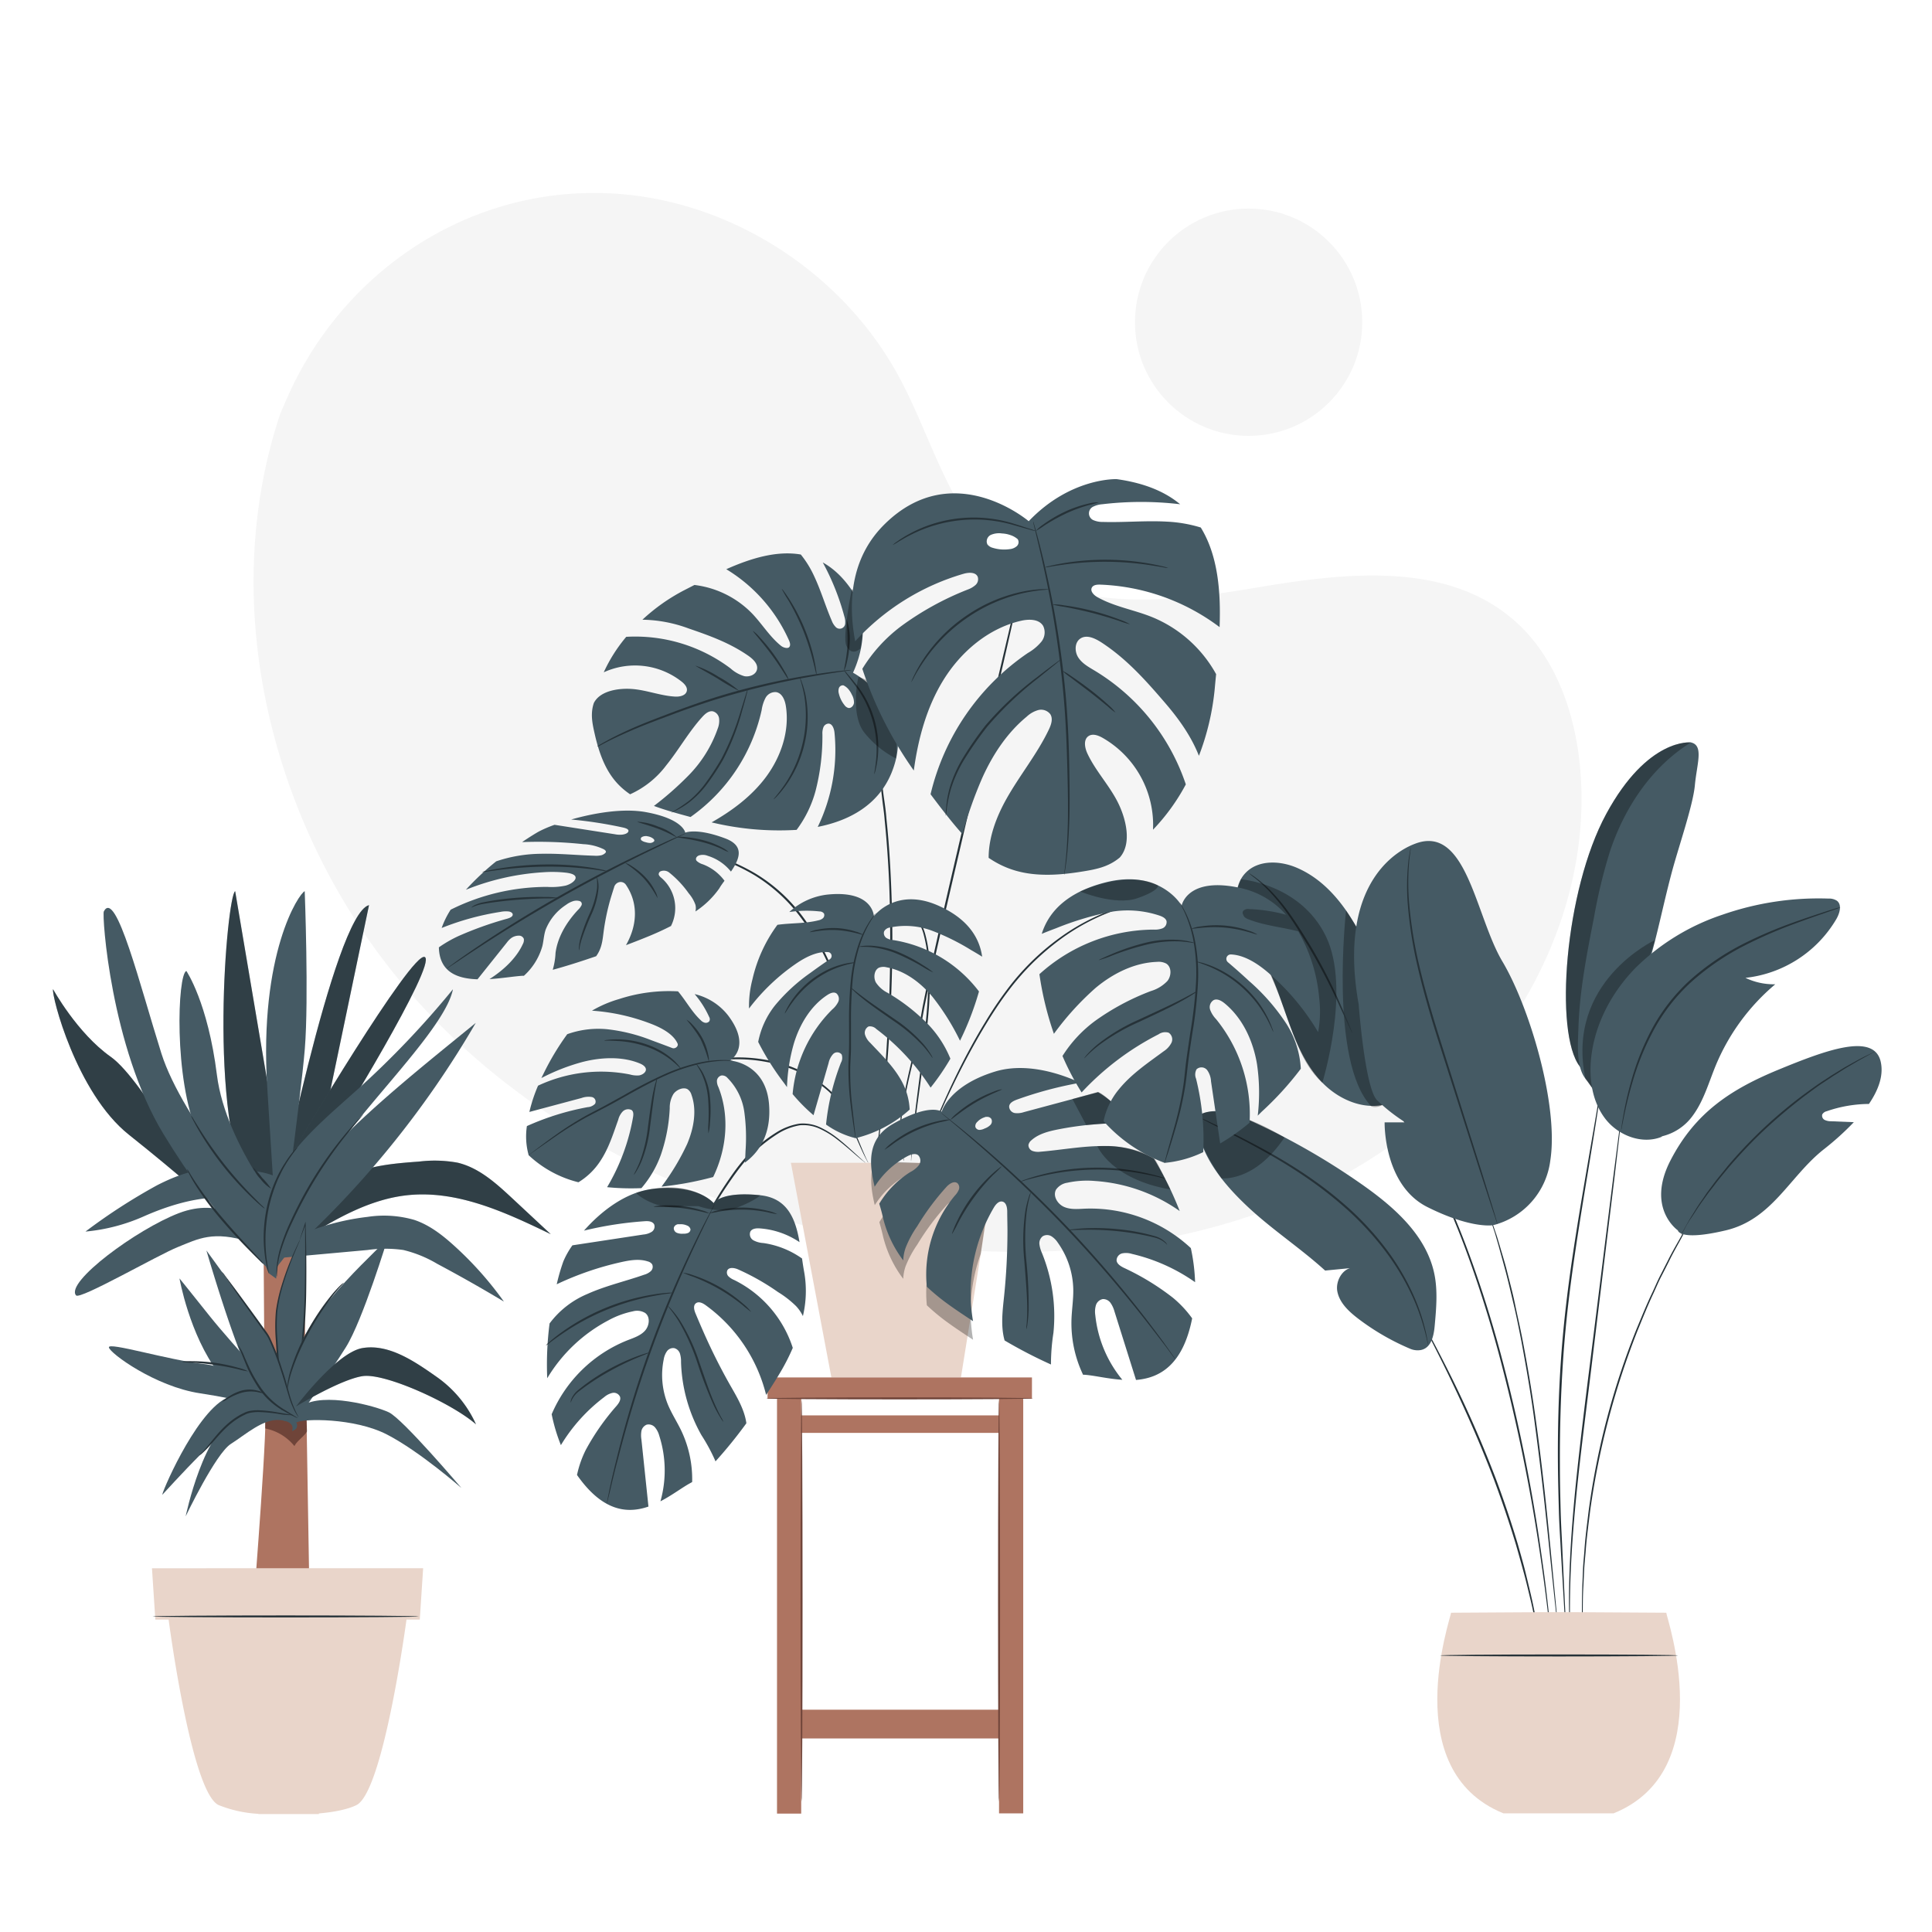 <svg xmlns="http://www.w3.org/2000/svg" viewBox="0 0 500 500"><g id="freepik--background-simple--inject-4"><path d="M72.56,107l1.55-3.56c13-30,41.08-50.89,73.4-53.27a85.49,85.49,0,0,1,12.5,0c30,2.23,58.36,20.77,72.75,47.54,8.46,15.74,12.82,34.61,26.35,46.16,17.62,15,43.6,12,66.28,8.17s48.69-6.8,66.24,8.31c11,9.47,16.13,24.38,17.35,38.92,3.22,38.49-18.7,76.32-50.22,98s-71.18,28.64-109.27,26.27c-53.36-3.32-106.68-25.26-142.46-65.57S55.41,158.17,72.56,107Z" style="fill:#f5f5f5"></path><circle cx="323.14" cy="83.39" r="29.41" style="fill:#f5f5f5"></circle></g><g id="freepik--plant-3--inject-4"><path d="M401.58,425.85a2,2,0,0,1-.06-.39c0-.29-.08-.67-.14-1.16-.12-1.05-.28-2.54-.5-4.45-.44-3.87-1.11-9.46-2.12-16.34a461.92,461.92,0,0,0-10.89-53.21c-2.77-10.24-5.89-19.87-9.14-28.47a205.81,205.81,0,0,0-10-22.27,124.19,124.19,0,0,0-8.57-14c-1.09-1.61-2.05-2.78-2.65-3.61l-.7-.93a2.37,2.37,0,0,1-.22-.33,2.72,2.72,0,0,1,.26.29l.74.91c.63.8,1.62,1.95,2.73,3.55a116.33,116.33,0,0,1,8.74,14,200.15,200.15,0,0,1,10.09,22.28c3.28,8.61,6.42,18.25,9.19,28.5a436.74,436.74,0,0,1,10.75,53.3c1,6.89,1.58,12.49,2,16.37.2,1.93.32,3.44.4,4.46l.09,1.16A1.74,1.74,0,0,1,401.58,425.85Z" style="fill:#263238"></path><path d="M363,268.59c-2.22-6.78-4.77-13.46-7.65-20-4.23-9.64-9.85-19.63-19.47-23.9-4.44-2-10.27-2.27-13.59,1.28-2.84,3-2.83,7.86-1.37,11.76s4.1,7.22,6.15,10.84c2.89,5.13,4.57,10.83,6.58,16.36s4.48,11.07,8.59,15.28,10.17,6.93,15.92,5.7l3.5-4.22a7.84,7.84,0,0,0,2.76-6.23A21.55,21.55,0,0,0,363,268.59Z" style="fill:#455a64"></path><g style="opacity:0.3"><path d="M348.36,235.64s-4.41,39.18,6.53,50.69c0,0,1.73.87,3.89-1.15,1.51-1.4-7.77-45.36-7.77-45.36Z"></path></g><path d="M440.73,310.71a1.37,1.37,0,0,1-.14.28l-.47.82-1.84,3.1-1.34,2.24c-.48.83-1,1.74-1.5,2.71-1.06,2-2.34,4.15-3.56,6.67-.63,1.25-1.29,2.56-2,3.93s-1.31,2.83-2,4.32c-1.42,3-2.71,6.25-4.12,9.67a203.15,203.15,0,0,0-12.22,46.48c-.45,3.68-.93,7.16-1.16,10.45-.13,1.64-.31,3.22-.39,4.75s-.14,3-.21,4.39c-.18,2.79-.14,5.33-.18,7.55,0,1.12,0,2.15,0,3.1s0,1.82.06,2.61c0,1.54.06,2.75.08,3.61,0,.39,0,.7,0,.94a1.14,1.14,0,0,1,0,.32,1.64,1.64,0,0,1,0-.32c0-.24,0-.55-.06-.94,0-.86-.1-2.06-.17-3.6,0-.79-.07-1.66-.11-2.61s0-2,0-3.11c0-2.22,0-4.76.1-7.57.06-1.4.12-2.87.18-4.4s.24-3.11.36-4.76c.21-3.29.68-6.79,1.12-10.47a196.61,196.61,0,0,1,12.24-46.59c1.43-3.43,2.74-6.7,4.18-9.68.7-1.49,1.33-3,2-4.32l2-3.92c1.24-2.51,2.55-4.69,3.63-6.64.56-1,1.05-1.88,1.54-2.7s1-1.54,1.39-2.21l1.92-3.06.51-.78C440.66,310.79,440.72,310.7,440.73,310.71Z" style="fill:#263238"></path><path d="M473.85,290.18a3.67,3.67,0,0,1-1.64-.35,1.23,1.23,0,0,1-.61-1.42,1.77,1.77,0,0,1,1.14-.82,34,34,0,0,1,10.94-1.89c2.58-3.79,3.88-7.6,3-11.12-1.9-7.3-14-2.86-26.36,2.23s-21.61,11.12-28,23.51,1.91,18.1,1.91,18.1.31,2.86,12.39,0,16.52-14,25.41-21a72.68,72.68,0,0,0,7.74-7Z" style="fill:#455a64"></path><path d="M437.62,192.14s-11.17-1.35-21.94,18.52-13.47,56.79-6.83,65.34,10-12.66,9.06-12.27S437.62,193,437.62,193" style="fill:#455a64"></path><g style="opacity:0.3"><path d="M437.62,192.14s-11.17-1.35-21.94,18.52-13.47,56.79-6.83,65.34,10-12.66,9.06-12.27S437.62,193,437.62,193"></path></g><path d="M420.13,284.61a1.49,1.49,0,0,1,0,.37L420,286c-.11,1-.26,2.33-.45,4.07l-1.76,15c-1.54,12.67-3.67,30.11-6,49.37-1.18,9.65-2.36,18.82-3.27,27.19s-1.55,15.91-1.88,22.26-.38,11.51-.33,15.06c0,1.78.06,3.16.09,4.1,0,.44,0,.8,0,1.06a1.33,1.33,0,0,1,0,.37,2.19,2.19,0,0,1,0-.36c0-.27,0-.62-.08-1.07-.06-.93-.14-2.31-.19-4.09-.11-3.56-.12-8.72.18-15.08s.88-13.93,1.77-22.3,2-17.56,3.22-27.2c2.41-19.26,4.58-36.69,6.16-49.35.81-6.29,1.47-11.39,1.93-15,.23-1.74.42-3.1.55-4.06l.15-1.06A2.08,2.08,0,0,1,420.13,284.61Z" style="fill:#263238"></path><path d="M403.75,425.85a1.19,1.19,0,0,1-.06-.29l-.12-.86c-.09-.79-.23-1.9-.4-3.31-.35-2.87-.8-7-1.34-12.18-1.09-10.3-2.43-24.54-4.55-40.18-1-7.83-2.3-15.24-3.56-22-.66-3.36-1.29-6.55-2-9.51s-1.34-5.72-2-8.22-1.3-4.75-1.84-6.74c-.28-1-.55-1.9-.79-2.75s-.51-1.6-.73-2.29c-.43-1.35-.76-2.42-1-3.18-.1-.34-.18-.62-.25-.83a1.09,1.09,0,0,1-.06-.29l.11.27c.08.21.18.48.3.82l1.09,3.15q.34,1,.78,2.28c.27.84.53,1.76.83,2.74.57,2,1.29,4.21,1.91,6.72s1.39,5.25,2,8.23,1.36,6.15,2,9.51c1.29,6.72,2.56,14.15,3.6,22,2.13,15.66,3.41,29.91,4.41,40.21.49,5.12.89,9.28,1.17,12.2.13,1.41.23,2.52.31,3.32,0,.36.05.64.07.86A1.13,1.13,0,0,1,403.75,425.85Z" style="fill:#263238"></path><path d="M398.84,427.21s0-.07-.06-.23l-.15-.68c-.12-.65-.3-1.53-.51-2.64s-.47-2.55-.83-4.17-.7-3.47-1.2-5.5-1-4.25-1.64-6.62-1.34-4.89-2.1-7.53c-1.59-5.28-3.5-11-5.74-17C382.1,371,377.19,360.5,373.49,353c-1.86-3.74-3.39-6.75-4.47-8.82l-1.22-2.39-.3-.63a.67.67,0,0,1-.09-.22s0,.06.13.2l.36.6,1.3,2.35c1.14,2,2.72,5,4.62,8.74a303,303,0,0,1,13.28,29.81c2.24,6,4.14,11.73,5.71,17,.75,2.66,1.48,5.18,2.06,7.57s1.12,4.61,1.58,6.64.8,3.9,1.13,5.53.56,3,.74,4.19.31,2,.41,2.65c0,.28.07.51.1.7A.58.58,0,0,1,398.84,427.21Z" style="fill:#263238"></path><path d="M437.62,192.14c-10.21,6.31-17.24,16.93-21,28.31a138.66,138.66,0,0,0-4.12,17.1c-1.84,9.39-3.7,18.82-4,28.38-.13,4-.68,10.22,1.89,13.31,1.62,1.95,1.91,3.66,4.45,3.78l10-27.94c3.53-9.77,5.15-19.49,8-30,1.8-6.55,5.31-16.76,5.79-21.83C439.14,197.67,441,192.92,437.62,192.14Z" style="fill:#455a64"></path><path d="M405.25,422.61a2.52,2.52,0,0,1-.05-.36c0-.27,0-.63-.08-1.08-.06-1-.15-2.38-.26-4.15-.21-3.64-.52-8.85-.89-15.28-.16-3.23-.43-6.75-.53-10.55s-.22-7.86-.25-12.13c-.07-8.55.13-17.95.83-27.79s1.9-19.17,3.18-27.62,2.59-16,3.68-22.39,2-11.49,2.58-15.08c.29-1.76.53-3.14.69-4.11.08-.44.14-.8.19-1.06a1.52,1.52,0,0,1,.08-.36,1.73,1.73,0,0,1,0,.37c0,.26-.08.62-.14,1.07-.14,1-.34,2.35-.59,4.12-.53,3.57-1.36,8.73-2.41,15.11s-2.33,14-3.58,22.4-2.45,17.76-3.13,27.59-.91,19.21-.87,27.74c0,4.27.1,8.33.2,12.12s.34,7.33.47,10.55c.3,6.43.55,11.65.72,15.29.07,1.78.13,3.17.17,4.15,0,.46,0,.81,0,1.08A2,2,0,0,1,405.25,422.61Z" style="fill:#263238"></path><g style="opacity:0.3"><path d="M428.33,243.27s-23.35,10.8-18,36l4.06,5.37Z"></path></g><path d="M475.39,233.11a3.73,3.73,0,0,0-2.21-.56,75.55,75.55,0,0,0-27.4,4.17,58.17,58.17,0,0,0-22.41,13.67c-6.19,6.29-10.6,14.5-11.57,23.27-.61,5.52.25,11.44,3.63,15.85s9.66,6.81,14.77,4.63l-.37,0a13.71,13.71,0,0,0,8.23-5.38c2.87-3.87,4.16-8.63,6-13.08a55,55,0,0,1,15.38-20.95,17.05,17.05,0,0,1-7.72-1.66,31.26,31.26,0,0,0,23.55-15.26C476.13,236.3,476.74,234.15,475.39,233.11Z" style="fill:#455a64"></path><path d="M476.3,234.83a5.67,5.67,0,0,1-.83.33l-2.39.84c-2.08.72-5.09,1.74-8.78,3.12a117.29,117.29,0,0,0-12.64,5.5,65,65,0,0,0-13.9,9.46,47.54,47.54,0,0,0-10.2,13.28,68,68,0,0,0-5.1,12.78c-1.11,3.76-1.78,6.88-2.22,9-.2,1-.37,1.87-.49,2.48a5.1,5.1,0,0,1-.2.87,5.57,5.57,0,0,1,.1-.88c.08-.58.2-1.42.4-2.51a87.64,87.64,0,0,1,2.05-9.1,66.88,66.88,0,0,1,5-12.89,47.64,47.64,0,0,1,10.28-13.45,64.46,64.46,0,0,1,14-9.5,113.09,113.09,0,0,1,12.74-5.42c3.7-1.33,6.74-2.3,8.84-3l2.42-.74A6.35,6.35,0,0,1,476.3,234.83Z" style="fill:#263238"></path><path d="M485.21,272.12a5.27,5.27,0,0,1-.61.37l-1.79,1c-.78.42-1.73.94-2.81,1.58s-2.34,1.34-3.66,2.2l-2.1,1.32L472,280.08c-1.56,1-3.14,2.22-4.83,3.45-3.33,2.54-6.88,5.47-10.41,8.76s-6.65,6.68-9.38,9.84c-1.32,1.62-2.62,3.13-3.72,4.63L442,308.9l-1.43,2c-.93,1.28-1.69,2.49-2.38,3.55l-1,1.46-.76,1.27L435.46,319a2.71,2.71,0,0,1-.4.59,4,4,0,0,1,.31-.64l1-1.79.72-1.29c.28-.47.59-1,.92-1.5.66-1.07,1.4-2.3,2.32-3.6.45-.66.92-1.34,1.4-2.06l1.61-2.16c1.1-1.52,2.39-3,3.71-4.68a118.13,118.13,0,0,1,19.86-18.67c1.7-1.22,3.3-2.42,4.87-3.43l2.26-1.48,2.13-1.3c1.34-.85,2.61-1.53,3.71-2.14s2.06-1.12,2.86-1.51l1.83-.89A3.1,3.1,0,0,1,485.21,272.12Z" style="fill:#263238"></path><path d="M366.24,218.35c-1.88.72-20.65,7.63-14.61,41.62,0,0,1.59,21.6,4.76,24.78a46,46,0,0,0,7.31,5.72h-5.36s-.36,16.2,11.08,21.92,17,4.69,17,4.69a19.82,19.82,0,0,0,14.8-16.76c2.22-14.3-5.4-39.72-12.39-51.47S379.58,213.27,366.24,218.35Z" style="fill:#455a64"></path><path d="M365.09,219.4a1.28,1.28,0,0,1,0,.26c0,.2-.06.45-.09.76-.06.67-.27,1.64-.34,2.91a63.11,63.11,0,0,0,.05,10.76,112.61,112.61,0,0,0,2.58,15.76c1.37,5.87,3.2,12.24,5.29,18.87,4.17,13.26,7.95,25.26,10.7,34,1.34,4.33,2.43,7.85,3.19,10.32.36,1.19.64,2.14.84,2.82.09.3.16.54.21.73a1,1,0,0,1,.05.26s0-.08-.1-.24-.15-.43-.26-.72c-.22-.68-.54-1.61-.93-2.78-.81-2.47-1.95-6-3.35-10.27-2.79-8.73-6.62-20.71-10.85-34-2.09-6.63-3.91-13-5.26-18.91a107.81,107.81,0,0,1-2.48-15.84,58.68,58.68,0,0,1,.12-10.81c.1-1.28.34-2.25.43-2.91l.14-.75C365.06,219.48,365.08,219.39,365.09,219.4Z" style="fill:#263238"></path><path d="M371.2,329.65c-2.07-9.94-10.38-17.26-18.69-23.09a179.5,179.5,0,0,0-28.65-16.42c-4-1.81-8.51-3.51-12.63-2l-.16.07a2.37,2.37,0,0,0-1.35,2.17v.29c.95,8.56,7,15.85,13.3,21.74s13.55,10.62,19.92,16.41l6.43-.62c-2.26.68-3.75,3.6-3.26,6.07.59,2.95,3,5.17,5.39,7A62.09,62.09,0,0,0,364.81,349a5,5,0,0,0,2.08.46c3.41,0,4.16-3.54,4.41-6.38C371.71,338.59,372.11,334,371.2,329.65Z" style="fill:#455a64"></path><path d="M310.24,289.1a4.88,4.88,0,0,1,.82.34l2.3,1.07c2,.95,4.86,2.33,8.37,4.12,7,3.6,16.67,8.81,25.81,16.72a75.13,75.13,0,0,1,11.58,12.4,62,62,0,0,1,6.93,12,51.79,51.79,0,0,1,2.93,8.87c.24,1.08.4,1.92.48,2.49a4.88,4.88,0,0,1,.12.88,5.77,5.77,0,0,1-.22-.86c-.11-.57-.31-1.4-.58-2.46a55.58,55.58,0,0,0-3.07-8.77,63.43,63.43,0,0,0-7-11.86,76.76,76.76,0,0,0-11.53-12.29c-9.08-7.86-18.71-13.11-25.64-16.78-3.49-1.83-6.33-3.26-8.29-4.26L311,289.53A7.4,7.4,0,0,1,310.24,289.1Z" style="fill:#263238"></path><path d="M350,267.4s-.11-.15-.25-.44l-.63-1.32c-.57-1.22-1.32-2.86-2.25-4.86a155.65,155.65,0,0,0-8.11-15.64c-1.81-2.94-3.53-5.73-5.22-8.18a51.66,51.66,0,0,0-4.94-6.17,37.8,37.8,0,0,0-3.92-3.61,17.23,17.23,0,0,1-1.52-1.24,2.85,2.85,0,0,1,.44.25c.28.19.7.44,1.21.82a33.29,33.29,0,0,1,4.06,3.52,50.27,50.27,0,0,1,5.06,6.15c1.73,2.45,3.47,5.25,5.27,8.19a132.28,132.28,0,0,1,8,15.76c.91,2.07,1.61,3.76,2.09,4.93q.33.81.54,1.35A2.48,2.48,0,0,1,350,267.4Z" style="fill:#263238"></path><path d="M431.23,417.37l-24.85-.15v0l-3,0-3,0v0l-24.85.15c-.13,1.55-13.87,40.79,13.55,51.92h28.52C445.1,458.16,431.36,418.92,431.23,417.37Z" style="fill:#E9D5CA"></path><path d="M434.3,428.43c0,.14-13.8.26-30.83.26s-30.83-.12-30.83-.26,13.8-.26,30.83-.26S434.3,428.28,434.3,428.43Z" style="fill:#263238"></path><g style="opacity:0.3"><path d="M321.16,227.56s15.42,1.15,22,14.79-.95,37.87-.95,37.87c-5.65-5.17-7.32-12.48-11.16-22.53-3.5-9.19-11.66-25-11.29-26.18S321.16,227.56,321.16,227.56Z"></path></g><g style="opacity:0.3"><path d="M316.15,305c0-.16,8.33,1.18,16.28-10.62,0,0-12.76-8-20.12-6.54S316.15,305,316.15,305Z"></path></g></g><g id="freepik--plant-2--inject-4"><polygon points="204.68 300.93 215.16 356.48 248.69 356.48 257.6 300.93 204.68 300.93" style="fill:#E9D5CA"></polygon><rect x="204.68" y="366.3" width="56.43" height="4.53" style="fill:#ae7461"></rect><rect x="201.09" y="359.24" width="6.26" height="110.12" style="fill:#ae7461"></rect><rect x="258.55" y="361.05" width="6.26" height="108.25" style="fill:#ae7461"></rect><rect x="204.68" y="442.47" width="56.43" height="7.44" style="fill:#ae7461"></rect><rect x="198.64" y="356.48" width="68.43" height="5.52" style="fill:#ae7461"></rect><path d="M267.38,361.9c0,.15-15.48.26-34.57.26s-34.57-.11-34.57-.26,15.47-.26,34.57-.26S267.38,361.76,267.38,361.9Z" style="fill:#6f4439"></path><path d="M207.44,466.28c-.14,0-.26-23.27-.26-52s.12-52,.26-52,.26,23.27.26,52S207.59,466.28,207.44,466.28Z" style="fill:#6f4439"></path><path d="M258.55,466.28c-.14,0-.26-23.27-.26-52s.12-52,.26-52,.27,23.27.27,52S258.7,466.28,258.55,466.28Z" style="fill:#6f4439"></path><g style="opacity:0.3"><path d="M226.44,300.49c-1.55,3.39-1,7.43-.05,11.4a22.61,22.61,0,0,1,8.49-7.9c.87-.46,2-.85,2.76-.26a1.94,1.94,0,0,1,.2,2.57,6.69,6.69,0,0,1-2.2,1.77,24.47,24.47,0,0,0-8.06,8.22c.36,1.27.69,2.5.95,3.67a30,30,0,0,0,5.23,11,11,11,0,0,1,.63-3.3,27.19,27.19,0,0,1,3-5.56,65.32,65.32,0,0,1,7.65-10.26c.74-.76,1.93-1.52,2.75-.85a1.55,1.55,0,0,1,.35,1.68,5.09,5.09,0,0,1-1,1.51,31.77,31.77,0,0,0-7.27,23.63,54.73,54.73,0,0,0,5.58,4.59c1.76,1.27,4,2.76,6.38,4.33a43.73,43.73,0,0,1,2-22.27l3.23-22.63Z"></path></g><path d="M302.54,233l-.25,0-.75.05c-.66.06-1.64,0-2.88.23a43.19,43.19,0,0,0-10.31,2.37,54.66,54.66,0,0,0-13.82,7.37,68.29,68.29,0,0,0-7.08,6,66.64,66.64,0,0,0-6.55,7.5c-2.06,2.72-3.89,5.52-5.57,8.27s-3.21,5.47-4.62,8.08c-2.8,5.23-5.1,10.05-6.93,14.15s-3.22,7.46-4.13,9.8c-.44,1.14-.79,2-1.05,2.69l-.28.7a.88.88,0,0,1-.11.23.8.8,0,0,1,.06-.25l.24-.72c.21-.62.51-1.55,1-2.73.85-2.36,2.19-5.75,4-9.87s4.06-9,6.84-14.23c1.41-2.62,2.92-5.35,4.62-8.11a95.45,95.45,0,0,1,5.59-8.33,63.16,63.16,0,0,1,13.76-13.55,54.37,54.37,0,0,1,14-7.33,41.56,41.56,0,0,1,10.41-2.22,26.37,26.37,0,0,1,2.89-.13h1Z" style="fill:#263238"></path><path d="M224.72,300.93a3.37,3.37,0,0,1-.37-.61c-.23-.4-.53-1-.92-1.8-.77-1.58-1.75-3.93-3.05-6.78-.65-1.42-1.39-3-2.31-4.56a20.32,20.32,0,0,0-3.51-4.62A31.43,31.43,0,0,0,203,276a40.24,40.24,0,0,0-13.23-1.85,55.25,55.25,0,0,0-10.87,1.4c-3.06.69-5.48,1.45-7.15,2l-1.92.63a4.09,4.09,0,0,1-.67.2,3,3,0,0,1,.64-.3c.42-.18,1.06-.42,1.89-.72a65.75,65.75,0,0,1,7.12-2.16,52.93,52.93,0,0,1,10.95-1.52,40,40,0,0,1,13.4,1.84,31.42,31.42,0,0,1,11.7,6.74,20.61,20.61,0,0,1,3.55,4.76,50.26,50.26,0,0,1,2.28,4.62c1.26,2.88,2.19,5.24,2.9,6.85.35.8.63,1.42.83,1.84A3.15,3.15,0,0,1,224.72,300.93Z" style="fill:#263238"></path><path d="M224,300.93a4.46,4.46,0,0,1-.55-.4c-.35-.27-.86-.68-1.5-1.23-1.28-1.08-3.08-2.73-5.45-4.54a22.92,22.92,0,0,0-4.14-2.54,10.19,10.19,0,0,0-5.35-1,15.65,15.65,0,0,0-5.69,2.18,39.52,39.52,0,0,0-5.3,4,30.1,30.1,0,0,0-2.46,2.29c-.75.82-1.43,1.67-2.1,2.52-1.31,1.7-2.49,3.42-3.6,5.06-2.18,3.31-4,6.38-5.46,9s-2.51,4.81-3.16,6.35-.88,2.45-.94,2.43a2.79,2.79,0,0,1,.15-.66,15,15,0,0,1,.6-1.84,57.86,57.86,0,0,1,3-6.45c1.41-2.66,3.21-5.76,5.38-9.09,1.11-1.66,2.27-3.39,3.6-5.12.67-.85,1.36-1.72,2.12-2.55a27.57,27.57,0,0,1,2.5-2.33,39,39,0,0,1,5.38-4,15.7,15.7,0,0,1,5.89-2.21,10.52,10.52,0,0,1,5.59,1.08,23.21,23.21,0,0,1,4.18,2.63c2.37,1.88,4.12,3.57,5.37,4.69l1.43,1.3A3.37,3.37,0,0,1,224,300.93Z" style="fill:#263238"></path><path d="M220.73,174.12a2.31,2.31,0,0,1,.14.3l.36.9c.32.83.76,2,1.34,3.47s1.12,3.42,1.79,5.62c.3,1.1.71,2.27,1,3.54s.59,2.61.91,4c.71,2.81,1.15,5.95,1.76,9.29.32,1.67.47,3.43.73,5.22s.52,3.64.66,5.55c.81,7.6,1.25,16,1.45,24.81s-.05,17.23-.4,24.86S229.57,276.2,229,282c-.28,2.87-.55,5.47-.86,7.75s-.51,4.24-.76,5.84-.43,2.8-.56,3.67c-.07.4-.12.72-.16,1a1.29,1.29,0,0,1-.08.32s0-.11,0-.33l.11-1c.11-.88.27-2.12.47-3.69s.42-3.57.68-5.84.51-4.88.77-7.76c.55-5.74,1-12.61,1.37-20.23s.48-16,.36-24.83-.63-17.18-1.4-24.78c-.14-1.9-.45-3.74-.65-5.53s-.39-3.54-.7-5.21c-.59-3.34-1-6.48-1.69-9.28-.3-1.41-.6-2.75-.87-4s-.66-2.44-.95-3.55c-.64-2.2-1.1-4.12-1.7-5.62s-.95-2.67-1.25-3.5l-.31-.92A1.24,1.24,0,0,1,220.73,174.12Z" style="fill:#263238"></path><path d="M234,300.49s-.06-.13-.17-.4l-.45-1.21c-.11-.55-.27-1.24-.4-2.06a25.7,25.7,0,0,1-.17-2.85c-.09-4.31,1-10.47,2.76-17.93.85-3.74,1.93-7.8,2.63-12.24q.3-1.67.6-3.39c.23-1.14.47-2.3.71-3.48.46-2.36,1-4.76,1.54-7.24,2.16-9.9,4.68-20.76,7.34-32.15,5.35-22.76,10.18-43.37,13.69-58.31,1.71-7.47,3.09-13.52,3.95-17.71.46-2.1.77-3.73,1-4.84.1-.53.18-1,.25-1.26a3.39,3.39,0,0,1,.1-.43,2.79,2.79,0,0,1-.05.44c-.05.31-.12.73-.2,1.27-.18,1.11-.45,2.76-.88,4.86-.8,4.21-2.13,10.27-3.79,17.75-3.34,15-8.2,35.58-13.54,58.35-2.66,11.39-5.19,22.24-7.39,32.13-.53,2.48-1.08,4.88-1.55,7.23q-.37,1.77-.72,3.48c-.21,1.14-.41,2.26-.62,3.37-.71,4.46-1.82,8.53-2.69,12.25-1.8,7.44-2.95,13.57-2.92,17.85a26.83,26.83,0,0,0,.12,2.84c.11.81.26,1.49.35,2s.31.92.4,1.22A2.2,2.2,0,0,1,234,300.49Z" style="fill:#263238"></path><path d="M235.8,300.49a3.46,3.46,0,0,1,0-.77c0-.5,0-1.24.09-2.2.12-1.91.37-4.66.76-8,.75-6.8,2.17-16.13,3.09-26.49a100.39,100.39,0,0,0,.37-14.64,33.33,33.33,0,0,0-1-6.28,11.82,11.82,0,0,0-2.43-4.87,5.93,5.93,0,0,0-3.93-1.92,10.29,10.29,0,0,0-3.4.33c-1.83.5-2.78,1-2.81.93a4,4,0,0,1,.69-.35,7.75,7.75,0,0,1,.86-.36,11.3,11.3,0,0,1,1.21-.41,9.88,9.88,0,0,1,3.48-.43,6.24,6.24,0,0,1,4.17,2,11.87,11.87,0,0,1,2.57,5,31.91,31.91,0,0,1,1,6.36,96.85,96.85,0,0,1-.32,14.71c-.92,10.39-2.41,19.72-3.25,26.49-.43,3.38-.74,6.13-.91,8-.08.91-.15,1.64-.19,2.19S235.81,300.49,235.8,300.49Z" style="fill:#263238"></path><path d="M222.69,275s-.1-.27-.26-.8l-.64-2.33c-.56-2-1.35-4.95-2.42-8.53a114.94,114.94,0,0,0-4.4-12.37,63.88,63.88,0,0,0-8-13.87,42.74,42.74,0,0,0-11.83-10.67,54.09,54.09,0,0,0-12-5.22c-3.57-1.11-6.53-1.76-8.58-2.2l-2.36-.5a4.49,4.49,0,0,1-.82-.2,5.15,5.15,0,0,1,.84.1c.55.08,1.35.21,2.38.4a81.78,81.78,0,0,1,8.65,2A53.21,53.21,0,0,1,195.39,226a42.51,42.51,0,0,1,12,10.76,63,63,0,0,1,8,14,106.86,106.86,0,0,1,4.31,12.45c1,3.61,1.76,6.55,2.26,8.59.23,1,.42,1.77.56,2.35A4.18,4.18,0,0,1,222.69,275Z" style="fill:#263238"></path><path d="M179.72,151.39l-2.55,1.31a48.86,48.86,0,0,0-10.91,7.68,35.8,35.8,0,0,1,11.94,2.26c5.46,1.87,10.62,3.73,15.36,7,1.26.87,2.67,2.12,2.35,3.62-.29,1.34-1.94,2-3.29,1.73a9.18,9.18,0,0,1-3.55-2,41,41,0,0,0-27-8.18,40,40,0,0,0-5.82,9.18,19.5,19.5,0,0,1,20.13,2.39c.77.61,1.57,1.47,1.37,2.42-.25,1.21-1.81,1.54-3,1.48-3.65-.19-7.15-1.59-10.78-1.94s-8.66.34-10.29,3.61h0c-.92,2.78-.4,5.22.23,8,1.86,8.23,4.66,12.56,9.16,15.61a24,24,0,0,0,9.35-7.49c3.29-4.07,5.85-8.72,9.38-12.58.71-.78,1.64-1.58,2.68-1.4a2.2,2.2,0,0,1,1.62,1.85,5.43,5.43,0,0,1-.34,2.58A32.64,32.64,0,0,1,178,200.88a82.12,82.12,0,0,1-8.76,7.69c2.64,1,5.76,1.87,9.47,2.87a46,46,0,0,0,18.41-27.69,9.71,9.71,0,0,1,1-3.14,2.87,2.87,0,0,1,2.74-1.49c1.56.25,2.28,2.06,2.52,3.62,1,6.39-1.22,13-5.06,18.23-3.69,5-8.76,8.8-14.16,11.86a74.85,74.85,0,0,0,22,1.94,29.8,29.8,0,0,0,4.9-10.06A56.54,56.54,0,0,0,212.84,190a4.38,4.38,0,0,1,.24-1.73,1.5,1.5,0,0,1,1.33-1c1,0,1.46,1.33,1.56,2.36A45.72,45.72,0,0,1,211.63,214c8.53-1.68,15.66-5.86,19-13.76,7.2-17.19-9.87-26.14-9.87-26.14,4.89-10.71,1.23-18.87,1.23-18.87-2.68-4.75-5.75-7.83-9.06-9.67a63.37,63.37,0,0,1,5.59,14,4.48,4.48,0,0,1,.22,1.7,1.43,1.43,0,0,1-2.55.91,4.53,4.53,0,0,1-.92-1.5c-1.64-3.79-2.79-7.78-4.55-11.52a26.32,26.32,0,0,0-3.47-5.64c-6.25-1.08-13,1-19.29,3.8a41,41,0,0,1,16.24,18.44c.24.55.45,1.25.06,1.71s-1.51.18-2.13-.32c-2.92-2.35-4.89-5.65-7.47-8.35A25,25,0,0,0,179.72,151.39Zm40.74,28.4a4.05,4.05,0,0,1,.55,2.1c-.08.73-.73,1.46-1.45,1.33a1.81,1.81,0,0,1-1-.73,7.47,7.47,0,0,1-1.45-2.93,2.45,2.45,0,0,1,0-1.49,1.08,1.08,0,0,1,1.2-.69,4,4,0,0,1,1.27,1A6.14,6.14,0,0,1,220.46,179.79Z" style="fill:#455a64"></path><path d="M154.53,193.21a2.77,2.77,0,0,1,.58-.4c.39-.25,1-.6,1.74-1,1.52-.86,3.79-2,6.65-3.27s6.35-2.62,10.22-4.08,8.16-3,12.73-4.39a181.37,181.37,0,0,1,23.84-5.46c3.09-.49,5.61-.81,7.35-1l2-.2a3.19,3.19,0,0,1,.71,0,6.06,6.06,0,0,1-.69.14l-2,.29c-1.73.27-4.23.63-7.31,1.18a200.24,200.24,0,0,0-23.75,5.59c-4.56,1.38-8.84,2.89-12.71,4.34s-7.36,2.75-10.24,4-5.16,2.32-6.71,3.12l-1.78.94A3.7,3.7,0,0,1,154.53,193.21Z" style="fill:#263238"></path><path d="M193.52,178.32a10.16,10.16,0,0,1-.33,1.5c-.24,1-.6,2.33-1.09,4a60.83,60.83,0,0,1-5,12.84,64,64,0,0,1-4.18,6.34,24.42,24.42,0,0,1-4.33,4.47,20.62,20.62,0,0,1-3.54,2.23c-.44.23-.8.37-1,.47a1.59,1.59,0,0,1-.37.13,41,41,0,0,0,4.72-3.12,25,25,0,0,0,4.17-4.47,69.78,69.78,0,0,0,4.12-6.31,68.48,68.48,0,0,0,5.09-12.68c.51-1.61.92-3,1.25-4A7.71,7.71,0,0,1,193.52,178.32Z" style="fill:#263238"></path><path d="M180,172.28a26.37,26.37,0,0,1,5.95,2.87,31.25,31.25,0,0,1,5.44,3.73,61.42,61.42,0,0,1-5.7-3.29C182.59,173.75,180,172.41,180,172.28Z" style="fill:#263238"></path><path d="M194.86,163.28a8.88,8.88,0,0,1,1.69,1.57,46.19,46.19,0,0,1,3.55,4.28,47.22,47.22,0,0,1,3,4.68,9.06,9.06,0,0,1,1,2.09c-.14.08-1.86-3-4.41-6.46S194.75,163.39,194.86,163.28Z" style="fill:#263238"></path><path d="M207,175.34a5.75,5.75,0,0,1,.52,1.23,25,25,0,0,1,1,3.53,29.82,29.82,0,0,1-.22,12,30.33,30.33,0,0,1-4.81,11,25.89,25.89,0,0,1-2.29,2.84,5.72,5.72,0,0,1-1,.93c-.07-.07,1.27-1.43,3-4a32.13,32.13,0,0,0,4.6-10.91,31.46,31.46,0,0,0,.36-11.83C207.62,177.15,206.92,175.37,207,175.34Z" style="fill:#263238"></path><path d="M202.29,152.36a3.35,3.35,0,0,1,.62.73c.37.49.87,1.22,1.46,2.14a47.79,47.79,0,0,1,3.91,7.6,48.45,48.45,0,0,1,2.51,8.18c.22,1.08.37,2,.45,2.56a4.2,4.2,0,0,1,.07,1c-.09,0-.34-1.31-.88-3.42A61.48,61.48,0,0,0,207.8,163a60.75,60.75,0,0,0-3.75-7.61A35.19,35.19,0,0,1,202.29,152.36Z" style="fill:#263238"></path><path d="M226.26,200.33c-.09,0,.31-1.61.52-4.22A27.53,27.53,0,0,0,221,177c-.75-1-1.37-1.82-1.88-2.49a4.93,4.93,0,0,1-.64-1,5.06,5.06,0,0,1,.79.83c.49.55,1.18,1.37,2,2.39a26,26,0,0,1,5.89,19.38,22,22,0,0,1-.55,3.09A4.17,4.17,0,0,1,226.26,200.33Z" style="fill:#263238"></path><path d="M219.06,160.11a15.79,15.79,0,0,1,.8,6.76,24.5,24.5,0,0,1-.75,4.78,6.37,6.37,0,0,1-.66,1.89c-.16,0,.68-3,.89-6.7A54,54,0,0,0,219.06,160.11Z" style="fill:#263238"></path><g style="opacity:0.3"><path d="M222.2,175.2c-.14,0-2.22,9.82,1.53,14.45a25.28,25.28,0,0,0,8.15,6.65S234.19,178.71,222.2,175.2Z"></path></g><path d="M207.57,325.7a23,23,0,0,0-10-4A6.17,6.17,0,0,1,195,321a1.82,1.82,0,0,1-.8-2.28c.45-.79,1.55-.88,2.46-.81a21.11,21.11,0,0,1,10.26,3.56c-1-5.82-3-11.39-10.15-12.14-10.42-1.1-12.06,2.05-12.06,2.05s-4.11-5.07-15.76-3.7c-7.12.84-13.51,5.92-17.82,10.81a92.83,92.83,0,0,1,15.71-2.44c.91-.07,2,0,2.45.81a1.62,1.62,0,0,1-.65,1.95,4.82,4.82,0,0,1-2.11.68l-18.39,2.8a21.46,21.46,0,0,0-2.35,4.17,51.67,51.67,0,0,0-1.71,5.91l.4-.19a79,79,0,0,1,16.31-5.55c2.25-.5,4.64-.9,6.84-.18a1.92,1.92,0,0,1,1.15.76,1.53,1.53,0,0,1-.36,1.77,4.2,4.2,0,0,1-1.69.91c-4.9,1.72-10,2.86-14.74,5a23.49,23.49,0,0,0-9.76,7.62,83.2,83.2,0,0,0-.61,14.18,40.39,40.39,0,0,1,15.86-15,22.57,22.57,0,0,1,6.32-2.32,4.05,4.05,0,0,1,3.16.42c1.39,1,1.11,3.34-.06,4.62s-2.92,1.83-4.53,2.46A35.75,35.75,0,0,0,142.77,366a45.75,45.75,0,0,0,2.39,8,44.19,44.19,0,0,1,11.25-12.46,4.85,4.85,0,0,1,2.11-1.06,1.76,1.76,0,0,1,1.94,1c.27.83-.32,1.66-.87,2.33a61.08,61.08,0,0,0-8,11.44,27,27,0,0,0-2.26,6.47c6.62,9.46,13,10.07,18.49,8.18L166,372.56a6.62,6.62,0,0,1,0-2.22,2.25,2.25,0,0,1,1.37-1.64,2.2,2.2,0,0,1,2.16.72,5.69,5.69,0,0,1,1.08,2.12,29.44,29.44,0,0,1,.31,17c3.08-1.6,5.75-3.67,7.86-4.79l.35-.2a29.23,29.23,0,0,0-2.88-13.42c-1.07-2.21-2.42-4.29-3.37-6.56a20.2,20.2,0,0,1-1.11-11.75,5,5,0,0,1,.79-2.05,2,2,0,0,1,1.91-.88,2.12,2.12,0,0,1,1.51,1.45,6.88,6.88,0,0,1,.27,2.17,40.89,40.89,0,0,0,5.28,18.9,47.21,47.21,0,0,1,3.53,6.52,2.31,2.31,0,0,1,.1.28,117.64,117.64,0,0,0,8-9.87c-.48-3.53-2.43-6.77-4.22-9.9a152.28,152.28,0,0,1-7-14c-.66-1.49-1.3-3-1.93-4.5-.37-.88-.67-2.05.07-2.64s1.77-.07,2.51.46A40.7,40.7,0,0,1,198.27,361c1.49-2.26,2.81-4.36,3.84-6.12a53.65,53.65,0,0,0,3.06-6.05A29.81,29.81,0,0,0,190,331.26a4.69,4.69,0,0,1-1.44-.91,1.42,1.42,0,0,1-.34-1.56c.45-.89,1.76-.69,2.68-.32a61.14,61.14,0,0,1,10.44,5.91A25.82,25.82,0,0,1,206,338a10.3,10.3,0,0,1,1.79,2.6,28.06,28.06,0,0,0,.33-11.41C207.92,328.1,207.74,326.92,207.57,325.7Zm-29.5-6.61a3,3,0,0,1-1.27.19,3.64,3.64,0,0,1-1.61-.22,1.29,1.29,0,0,1-.81-1.28,1.21,1.21,0,0,1,.74-.85h0a1.14,1.14,0,0,1,.26-.09,2,2,0,0,1,.43,0,4,4,0,0,1,2,.33,1.35,1.35,0,0,1,.89,1A1.06,1.06,0,0,1,178.07,319.09Z" style="fill:#455a64"></path><path d="M185,311.51a4.84,4.84,0,0,1-.33.77c-.27.54-.62,1.26-1.06,2.17-.94,1.87-2.26,4.6-3.85,8-3.19,6.77-7.33,16.26-11.21,27s-6.71,20.7-8.58,27.95C159,381,158.31,384,157.84,386l-.57,2.34a8,8,0,0,1-.23.81,4,4,0,0,1,.13-.83c.11-.59.27-1.38.47-2.37.41-2.05,1.08-5,2-8.65a276,276,0,0,1,19.82-55c1.63-3.37,3-6.08,4-7.92l1.14-2.13A6.32,6.32,0,0,1,185,311.51Z" style="fill:#263238"></path><path d="M174.12,334.56a7.06,7.06,0,0,1-1.4.25c-.91.11-2.21.32-3.81.63a61.54,61.54,0,0,0-23.36,9.71c-1.35.92-2.42,1.7-3.14,2.26a8.5,8.5,0,0,1-1.16.82,7.32,7.32,0,0,1,1-1,38.81,38.81,0,0,1,3.05-2.4,55.61,55.61,0,0,1,23.5-9.77c1.62-.26,2.94-.42,3.86-.47A6.65,6.65,0,0,1,174.12,334.56Z" style="fill:#263238"></path><path d="M194.42,339.54a29.19,29.19,0,0,1-2.36-1.88,50.6,50.6,0,0,0-6-4.09,48.88,48.88,0,0,0-6.55-3.11,28.85,28.85,0,0,1-2.81-1.1,12.58,12.58,0,0,1,2.93.75,37.13,37.13,0,0,1,12.65,7.27A12.27,12.27,0,0,1,194.42,339.54Z" style="fill:#263238"></path><path d="M169.15,312.29a7.47,7.47,0,0,1,2.13-.31,29.73,29.73,0,0,1,5.19.15,28.64,28.64,0,0,1,5.08,1.07,7.5,7.5,0,0,1,2,.8c-.05.15-3.16-.89-7.15-1.35S169.16,312.45,169.15,312.29Z" style="fill:#263238"></path><path d="M201.17,314.23a22.9,22.9,0,0,1-2.57-.51,34.07,34.07,0,0,0-6.24-.67,34.43,34.43,0,0,0-6.25.5,22.22,22.22,0,0,1-2.58.44,9.44,9.44,0,0,1,2.51-.8,26.58,26.58,0,0,1,6.33-.67,26.86,26.86,0,0,1,6.31.84A9.3,9.3,0,0,1,201.17,314.23Z" style="fill:#263238"></path><path d="M187.23,368a6,6,0,0,1-.76-1.08,32,32,0,0,1-1.73-3.16,106.51,106.51,0,0,1-4.25-11.06,55.55,55.55,0,0,0-4.82-10.73c-1.58-2.57-2.9-3.92-2.82-4a6,6,0,0,1,.94.93,22.5,22.5,0,0,1,2.19,2.86,49.2,49.2,0,0,1,5,10.76c1.52,4.37,2.84,8.33,4.1,11.08.61,1.38,1.16,2.47,1.56,3.21A6.65,6.65,0,0,1,187.23,368Z" style="fill:#263238"></path><path d="M147.71,363a1.87,1.87,0,0,1,.18-1,5.82,5.82,0,0,1,1.62-2.15,49.82,49.82,0,0,1,7.22-5,54.43,54.43,0,0,1,7.93-3.76c1.05-.39,1.91-.67,2.52-.85a4,4,0,0,1,.95-.22c0,.08-1.28.55-3.34,1.41a72,72,0,0,0-7.8,3.87,63,63,0,0,0-7.24,4.83,6.2,6.2,0,0,0-1.67,2C147.8,362.65,147.76,363,147.71,363Z" style="fill:#263238"></path><path d="M228.53,315.19a30,30,0,0,0,5.23,11,10.9,10.9,0,0,1,.63-3.3,26.93,26.93,0,0,1,3-5.56,65.87,65.87,0,0,1,7.65-10.27c.74-.76,1.93-1.51,2.75-.84a1.54,1.54,0,0,1,.35,1.68,5,5,0,0,1-1,1.5A31.79,31.79,0,0,0,239.86,333a56,56,0,0,0,5.58,4.58c1.76,1.28,4,2.77,6.38,4.34a43.48,43.48,0,0,1,5.39-29.41c.5-.84,1.31-1.78,2.26-1.53s1.19,1.53,1.2,2.55c0,1.74.06,3.48.06,5.23a165.88,165.88,0,0,1-.87,16.67c-.4,3.83-.91,7.84.13,11.48a122.83,122.83,0,0,0,12,6.22c0-.1,0-.21,0-.31a53.69,53.69,0,0,1,.64-7.89,43.42,43.42,0,0,0-3-20.72A7.72,7.72,0,0,1,269,322a2.27,2.27,0,0,1,.86-2.06,2.19,2.19,0,0,1,2.24,0,5.48,5.48,0,0,1,1.66,1.66,21.57,21.57,0,0,1,4,12c.06,2.62-.37,5.23-.46,7.85a31,31,0,0,0,3,14.34l.43,0c2.53.19,6,1.06,9.73,1.3a31.41,31.41,0,0,1-7-16.73,6,6,0,0,1,.15-2.53,2.32,2.32,0,0,1,1.8-1.63,2.36,2.36,0,0,1,2,1,7,7,0,0,1,1,2.16L294,357.13c6.15-.5,12.14-3.86,14.53-15.94a28.38,28.38,0,0,0-5-5.35,64.94,64.94,0,0,0-12.7-7.74c-.83-.42-1.77-1-1.86-1.9a1.9,1.9,0,0,1,1.46-1.83,5.1,5.1,0,0,1,2.51.14,47,47,0,0,1,16.35,7.32,49.25,49.25,0,0,0-1.1-8.82,38.09,38.09,0,0,0-27.34-10.21c-1.85.08-3.79.29-5.49-.46s-2.95-2.86-2.05-4.48a4.34,4.34,0,0,1,2.91-1.77,24,24,0,0,1,7.17-.45,43.07,43.07,0,0,1,21.92,7.78,89,89,0,0,0-6.69-13.58,25,25,0,0,0-12.81-3.24c-5.54-.06-11,1-16.54,1.46a4.56,4.56,0,0,1-2-.17,1.63,1.63,0,0,1-1.11-1.57,2.11,2.11,0,0,1,.79-1.24c1.84-1.64,4.35-2.28,6.77-2.77a84.53,84.53,0,0,1,18.3-1.59h.49a58.4,58.4,0,0,0-4.22-5,23.72,23.72,0,0,0-4.1-3.06L265,287.81a5.27,5.27,0,0,1-2.35.25,1.76,1.76,0,0,1-1.48-1.63c0-1,1.12-1.52,2-1.85a99.89,99.89,0,0,1,16.4-4.37c-6.32-2.92-14.75-5.13-22.05-2.89-12,3.67-13.8,10.39-13.8,10.39s-3-2.37-12.66,3.18c-6.65,3.81-6.19,10.11-4.7,16.23a22.69,22.69,0,0,1,8.49-7.9c.87-.45,2-.84,2.76-.26a2,2,0,0,1,.2,2.58,6.69,6.69,0,0,1-2.2,1.77,24.53,24.53,0,0,0-8.06,8.21C227.94,312.79,228.27,314,228.53,315.19Zm23.91-23.49a1.42,1.42,0,0,1,.45-1.32,4.27,4.27,0,0,1,1.84-1.2,2.16,2.16,0,0,1,.43-.14l.29,0h0a1.28,1.28,0,0,1,1.09.51,1.36,1.36,0,0,1-.24,1.6,3.94,3.94,0,0,1-1.47.9,3.27,3.27,0,0,1-1.33.37A1.15,1.15,0,0,1,252.44,291.7Z" style="fill:#455a64"></path><path d="M243.52,288a5.48,5.48,0,0,1,.73.52l2,1.59c1.77,1.38,4.27,3.43,7.31,6a300.23,300.23,0,0,1,22.7,21.46,304.61,304.61,0,0,1,20.32,23.74c2.43,3.18,4.36,5.78,5.64,7.6l1.49,2.11a4.84,4.84,0,0,1,.48.75s-.06-.05-.15-.16l-.42-.53L302.09,349c-1.34-1.79-3.31-4.35-5.77-7.49-4.94-6.28-12-14.77-20.4-23.61s-16.54-16.3-22.57-21.54c-3-2.62-5.47-4.72-7.19-6.14l-2-1.66-.51-.45A1,1,0,0,1,243.52,288Z" style="fill:#263238"></path><path d="M264.05,305.79a8.75,8.75,0,0,1,1.4-.55c.9-.34,2.24-.75,3.91-1.19a57.85,57.85,0,0,1,26.77-.56c1.69.37,3,.72,4,1a8,8,0,0,1,1.42.5,9.54,9.54,0,0,1-1.47-.3c-.93-.24-2.29-.54-4-.86a63.49,63.49,0,0,0-26.61.56c-1.67.39-3,.75-3.94,1A7,7,0,0,1,264.05,305.79Z" style="fill:#263238"></path><path d="M246.37,319.39a3.06,3.06,0,0,1,.25-.84,21.18,21.18,0,0,1,.92-2.18,39.91,39.91,0,0,1,9.22-12.54c.74-.67,1.36-1.19,1.81-1.52a3.51,3.51,0,0,1,.72-.49A27.61,27.61,0,0,1,257,304.1,51.51,51.51,0,0,0,252,310a50.82,50.82,0,0,0-4.08,6.57A31.39,31.39,0,0,1,246.37,319.39Z" style="fill:#263238"></path><path d="M259.33,281.91c.06.15-3.26,1.27-6.94,3.46s-6.27,4.52-6.38,4.4a7.76,7.76,0,0,1,1.61-1.63,31.09,31.09,0,0,1,4.51-3.22,31.56,31.56,0,0,1,5-2.39A7.5,7.5,0,0,1,259.33,281.91Z" style="fill:#263238"></path><path d="M228.89,297.57a10.88,10.88,0,0,1,2.07-1.91,29,29,0,0,1,12.27-5.6,10.41,10.41,0,0,1,2.79-.31,22.18,22.18,0,0,1-2.71.67A35.18,35.18,0,0,0,231.18,296,22.75,22.75,0,0,1,228.89,297.57Z" style="fill:#263238"></path><path d="M265.62,344.05a7.44,7.44,0,0,1,.08-1.41c.07-.89.14-2.2.15-3.81,0-3.22-.37-7.66-.76-12.58a52.86,52.86,0,0,1,.24-12.65,26.14,26.14,0,0,1,.9-3.74,6,6,0,0,1,.53-1.31,8.65,8.65,0,0,1-.33,1.37,31.91,31.91,0,0,0-.73,3.73,59.15,59.15,0,0,0-.09,12.56,114.63,114.63,0,0,1,.6,12.63,35,35,0,0,1-.31,3.83A7.41,7.41,0,0,1,265.62,344.05Z" style="fill:#263238"></path><path d="M302.08,322.2s-.23-.3-.74-.72a6.72,6.72,0,0,0-2.48-1.19,66.5,66.5,0,0,0-9.14-1.61,74.12,74.12,0,0,0-9.29-.41c-2.38,0-3.86.15-3.86.07a3.33,3.33,0,0,1,1-.19c.67-.09,1.63-.18,2.83-.25a58.54,58.54,0,0,1,9.36.26,52.93,52.93,0,0,1,9.19,1.78,6.28,6.28,0,0,1,2.51,1.39A2.1,2.1,0,0,1,302.08,322.2Z" style="fill:#263238"></path><g style="opacity:0.3"><path d="M277.53,284.42l3.59,6.76,11.36-1s-6.25-7.1-8.34-7.59Z"></path></g><g style="opacity:0.3"><path d="M284,296.62s3.44,8.55,18.9,11.22c0,0-3.41-7.19-4.09-7.92S292.42,296.08,284,296.62Z"></path></g><path d="M187.5,227.94a12.49,12.49,0,0,0-5.62-4.26,4,4,0,0,1-1.6-.9c-.33-.42-.17-1.06.57-1.38a3.35,3.35,0,0,1,2.32.09,12.31,12.31,0,0,1,6,4.08c2.24-3.3,3.62-6.67-1.48-8.59-7.43-2.8-10.34-1.49-10.34-1.49s-.52-3.55-10.19-5.31c-5.91-1.08-13.47.24-19.34,1.91a109.06,109.06,0,0,1,13.36,2.06c.73.16,1.56.43,1.46.95s-.83.79-1.52.89a6.42,6.42,0,0,1-2-.09l-15.6-2.44a31,31,0,0,0-4,1.7c-.8.44-2.38,1.4-4.39,2.76l.41,0a110.39,110.39,0,0,1,15.43.55,13.4,13.4,0,0,1,5.36,1.36c.26.17.51.39.48.65s-.61.71-1.19.86a6.31,6.31,0,0,1-1.78.12c-4.67-.13-9.19-.62-13.95-.5a37.12,37.12,0,0,0-11.47,1.95,69.37,69.37,0,0,0-7.85,7.36,64.06,64.06,0,0,1,20-4.53,32.22,32.22,0,0,1,6.08.13c.92.13,1.88.36,2.21.89.52.85-.89,2-2.46,2.43a17.45,17.45,0,0,1-4.77.34,55.82,55.82,0,0,0-25,5.9,22.78,22.78,0,0,0-2.33,4.73A69.83,69.83,0,0,1,129.49,236a7,7,0,0,1,2.17-.11c.66.1,1.17.49,1,1s-1.11.81-1.89,1a92,92,0,0,0-12.09,4.35,32.52,32.52,0,0,0-5.1,2.93c.15,6.41,4.76,8.11,10,8.27l7.63-9.55a5.4,5.4,0,0,1,1.17-1.17,3.37,3.37,0,0,1,1.9-.57,1.31,1.31,0,0,1,1.29.84,2.16,2.16,0,0,1-.27,1.35c-1.49,3.27-4.54,6.46-8.62,9.05,3.2-.19,6.33-.72,8.54-.86l.37,0a16.31,16.31,0,0,0,4.78-7.71c.33-1.4.37-2.78.83-4.18a13.64,13.64,0,0,1,5.27-6.45,6.22,6.22,0,0,1,1.67-.91,2.93,2.93,0,0,1,1.93-.06.79.79,0,0,1,.41,1.09,4.53,4.53,0,0,1-.92,1.2c-3.3,3.53-5.3,7.38-5.79,11.11a18.12,18.12,0,0,1-.68,4.2c0,.06,0,.12-.07.17,3.45-.93,7.39-2.19,11.26-3.52,1.46-2,1.65-4.09,1.91-6.13a58.16,58.16,0,0,1,1.86-8.89q.42-1.4.87-2.79a1.83,1.83,0,0,1,1.43-1.38A1.64,1.64,0,0,1,162,229c3.11,4.58,3.07,10.23,0,15.61,2.33-.88,4.44-1.71,6.15-2.42,1.92-.8,3.77-1.65,5.5-2.54a10.33,10.33,0,0,0-2.53-12.5,1.9,1.9,0,0,1-.64-.79.83.83,0,0,1,.56-.9,2.24,2.24,0,0,1,2.22.41,26.12,26.12,0,0,1,5,5.35,9.28,9.28,0,0,1,1.71,2.92,3.45,3.45,0,0,1,0,1.75,22.94,22.94,0,0,0,6.2-6C186.51,229.28,187,228.62,187.5,227.94Zm-19.24-9.78a3.64,3.64,0,0,1-1.08-.18,2.87,2.87,0,0,1-1.12-.46.52.52,0,0,1,0-.85,1.88,1.88,0,0,1,1-.29h.28l.35.07a3,3,0,0,1,1.38.61c.22.19.38.45.18.7A1.51,1.51,0,0,1,168.26,218.16Z" style="fill:#455a64"></path><path d="M177.53,215.62a3,3,0,0,1-.64.35l-1.86.91-6.88,3.32c-5.8,2.83-13.75,6.85-22.32,11.68s-16.14,9.55-21.54,13.08c-2.7,1.76-4.87,3.21-6.36,4.21l-1.74,1.15a3.24,3.24,0,0,1-.62.37,3.86,3.86,0,0,1,.56-.45l1.68-1.23c1.46-1.06,3.6-2.56,6.28-4.36,5.35-3.61,12.89-8.39,21.48-13.22s16.58-8.81,22.42-11.56c2.92-1.37,5.29-2.46,6.95-3.17l1.91-.82A4.06,4.06,0,0,1,177.53,215.62Z" style="fill:#263238"></path><path d="M157.16,225.49a6.62,6.62,0,0,1-1.28-.15c-.81-.12-2-.3-3.45-.46a87.12,87.12,0,0,0-11.47-.59,101.89,101.89,0,0,0-11.47.8l-3.45.47a5.52,5.52,0,0,1-1.28.13,6,6,0,0,1,1.24-.32c.81-.19,2-.41,3.44-.64a79.9,79.9,0,0,1,11.51-1,71.07,71.07,0,0,1,11.53.74c1.46.22,2.63.45,3.44.63A5.44,5.44,0,0,1,157.16,225.49Z" style="fill:#263238"></path><path d="M170.17,232.45a25.41,25.41,0,0,0-3.54-5.12c-2.37-2.5-4.87-3.89-4.77-4a5.5,5.5,0,0,1,1.66.83A18,18,0,0,1,167,227a14.49,14.49,0,0,1,2.58,3.71A4.56,4.56,0,0,1,170.17,232.45Z" style="fill:#263238"></path><path d="M164.94,212.66a15.78,15.78,0,0,1,5.37,1.26,13.57,13.57,0,0,1,4.81,2.71c-.08.12-2.16-1.18-5-2.22S164.91,212.81,164.94,212.66Z" style="fill:#263238"></path><path d="M188.56,220.51a11.89,11.89,0,0,1-1.89-.85A30,30,0,0,0,182,218c-3.74-1-6.91-1.21-6.9-1.38a7.61,7.61,0,0,1,2.08,0,28.25,28.25,0,0,1,5,.87,21.8,21.8,0,0,1,4.68,1.84A6.16,6.16,0,0,1,188.56,220.51Z" style="fill:#263238"></path><path d="M149.83,245.94a2.41,2.41,0,0,1,0-.79,12.75,12.75,0,0,1,.34-2.11,45.13,45.13,0,0,1,2.41-6.57,23.42,23.42,0,0,0,1.94-6.61,16.85,16.85,0,0,0-.08-2.86,1.87,1.87,0,0,1,.27.74,8.24,8.24,0,0,1,.18,2.14,20.31,20.31,0,0,1-1.83,6.78,68,68,0,0,0-2.54,6.48C150,244.83,149.92,245.94,149.83,245.94Z" style="fill:#263238"></path><path d="M122,234.88s.2-.28.72-.56a8.69,8.69,0,0,1,2.34-.8,71,71,0,0,1,8-1.12,75.44,75.44,0,0,1,8.07-.26,16.74,16.74,0,0,1,3.33.25,27.1,27.1,0,0,1-3.33.11c-2.06.05-4.9.15-8,.42s-5.95.64-8,1a10.8,10.8,0,0,0-2.32.62C122.31,234.72,122.06,234.91,122,234.88Z" style="fill:#263238"></path><path d="M333,265.08a53.54,53.54,0,0,0-9.77-11.22c-1.79-1.66-3.6-3.27-5.46-4.85a1.14,1.14,0,0,1,.78-2c3.44.13,6.84,2.31,9.58,4.64a61.57,61.57,0,0,1,13,15.47,29.27,29.27,0,0,0,.28-8.79A42,42,0,0,0,336,241.05l-.56-.15c-4.06-1-8.31-1.42-12.23-2.94a3.22,3.22,0,0,1-1.32-.81,1.19,1.19,0,0,1-.13-1.44,1.75,1.75,0,0,1,1.49-.44,41.45,41.45,0,0,1,9.58,1.47,21.91,21.91,0,0,0-11.63-6.89c-14-3.16-15.4,4.54-15.4,4.54-.27-.55-5.91-9.57-19.8-6-9.62,2.48-14.55,7.37-16.4,13.29,1.25-.52,2.51-1,3.76-1.47a78.27,78.27,0,0,1,13.23-4.05,25.89,25.89,0,0,1,13.67.86c.69.26,1.46.66,1.64,1.38a1.74,1.74,0,0,1-1.07,1.86,5.56,5.56,0,0,1-2.3.32A44.46,44.46,0,0,0,269,252.12a82.44,82.44,0,0,0,3.75,15.43,73.69,73.69,0,0,1,10.78-11.87c4.51-3.76,10.06-6.55,15.93-6.75a4.18,4.18,0,0,1,2.37.45c1.42.91,1.35,3.15.31,4.48a9.65,9.65,0,0,1-4.25,2.61,62.89,62.89,0,0,0-14.34,7.64,33.48,33.48,0,0,0-8.58,9.18,68.17,68.17,0,0,0,4.95,9.43,71.41,71.41,0,0,1,19.93-15.05,3,3,0,0,1,2.59-.41,2.06,2.06,0,0,1,.71,2.65,5.81,5.81,0,0,1-2,2.17c-4.07,3-8.35,5.87-11.55,9.8a18.89,18.89,0,0,0-4,8.27,39.94,39.94,0,0,0,15.8,10.8,29.08,29.08,0,0,0,10-2.78,65.78,65.78,0,0,0-1.86-19,2.8,2.8,0,0,1,.13-2.44,1.88,1.88,0,0,1,2.74.21,5.39,5.39,0,0,1,1,2.91l2.37,16.08a56,56,0,0,0,7.61-5.37,39,39,0,0,0-8.67-26.81,7,7,0,0,1-1.54-2.44,2.13,2.13,0,0,1,.94-2.5c.95-.42,2,.2,2.82.86,4.68,3.85,7.37,9.73,8.37,15.72a50.9,50.9,0,0,1,.19,13.34l1-1a81.75,81.75,0,0,0,10.15-11.14A24.09,24.09,0,0,0,333,265.08Z" style="fill:#455a64"></path><path d="M301.36,301a3.79,3.79,0,0,1,.15-.69c.13-.49.31-1.14.52-1.94l2-7.11a87.19,87.19,0,0,0,2.27-10.69c.28-2,.44-4.2.75-6.43s.65-4.53,1-6.88a117,117,0,0,0,1.5-13.3,46.8,46.8,0,0,0-.76-10.86,32.12,32.12,0,0,0-2.23-7c-.73-1.58-1.25-2.4-1.2-2.43a4.61,4.61,0,0,1,.4.59c.25.38.58,1,1,1.75a29.82,29.82,0,0,1,2.41,7,45.46,45.46,0,0,1,.88,10.95,112.53,112.53,0,0,1-1.46,13.37c-.36,2.35-.72,4.65-1,6.87s-.49,4.37-.78,6.43a83.26,83.26,0,0,1-2.39,10.72c-.86,3-1.63,5.41-2.16,7.07-.26.79-.46,1.42-.62,1.91A3.71,3.71,0,0,1,301.36,301Z" style="fill:#263238"></path><path d="M309.84,256.52a6.85,6.85,0,0,1-1.09.8c-.73.48-1.81,1.12-3.17,1.87-2.71,1.51-6.6,3.32-10.87,5.32a53,53,0,0,0-10.39,6.05c-2.44,1.89-3.66,3.39-3.73,3.32a6.14,6.14,0,0,1,.83-1.06,23.57,23.57,0,0,1,2.67-2.55A48.24,48.24,0,0,1,294.48,264c4.29-2,8.18-3.76,10.93-5.18,1.38-.7,2.48-1.29,3.23-1.72A7.3,7.3,0,0,1,309.84,256.52Z" style="fill:#263238"></path><path d="M329.54,267.05c-.09,0-.61-1.46-1.82-3.67a31.13,31.13,0,0,0-2.42-3.71,30.46,30.46,0,0,0-8-7.27,31.66,31.66,0,0,0-3.91-2.07c-2.32-1-3.85-1.38-3.83-1.48a4.71,4.71,0,0,1,1.09.21,9.2,9.2,0,0,1,1.26.35c.48.16,1,.32,1.62.58a26.34,26.34,0,0,1,4,2,29.92,29.92,0,0,1,4.41,3.3,30.44,30.44,0,0,1,3.69,4.08,26.48,26.48,0,0,1,2.36,3.83c.31.56.52,1.1.73,1.56a11.28,11.28,0,0,1,.47,1.22A3.9,3.9,0,0,1,329.54,267.05Z" style="fill:#263238"></path><path d="M284.33,248.5a3.43,3.43,0,0,1,.9-.48c.58-.28,1.44-.66,2.51-1.11a56.1,56.1,0,0,1,8.62-2.9,27.92,27.92,0,0,1,9.07-.73,16.89,16.89,0,0,1,2.72.46,3.34,3.34,0,0,1,1,.32c0,.09-1.41-.28-3.71-.42a31.15,31.15,0,0,0-8.92.88,72.35,72.35,0,0,0-8.6,2.73A28.92,28.92,0,0,1,284.33,248.5Z" style="fill:#263238"></path><path d="M325.39,241.84c-.05.18-3.68-1.37-8.45-1.78s-8.6.47-8.63.28a9.76,9.76,0,0,1,2.49-.59,26,26,0,0,1,6.19-.21,25.54,25.54,0,0,1,6.05,1.28A9.67,9.67,0,0,1,325.39,241.84Z" style="fill:#263238"></path><path d="M157,266.35a44.61,44.61,0,0,1,11.6,2.87q2.72,1,5.35,2c.78.32,1.72-.46,1.4-1.16-1-2.25-3.68-3.8-6.28-4.87a52.23,52.23,0,0,0-15.87-3.63,30.7,30.7,0,0,1,7-3,41.75,41.75,0,0,1,15.27-2l.27.32c1.93,2.37,3.37,5.07,5.64,7.18a2.19,2.19,0,0,0,1,.61,1.17,1.17,0,0,0,1.19-.37,1.12,1.12,0,0,0-.05-1.13,24.45,24.45,0,0,0-3.75-5.9,15.47,15.47,0,0,1,8.64,5.5c6.29,8.3.5,11.71.5,11.71.51,0,9.24.83,10.11,11.22.59,7.19-2,12.05-6.24,15.19.08-1,.12-2,.16-3a48.52,48.52,0,0,0-.31-10.1,15.49,15.49,0,0,0-4.35-8.81,1.81,1.81,0,0,0-1.54-.65,1.55,1.55,0,0,0-1.2,1.32,3.32,3.32,0,0,0,.36,1.63c2.87,7.19,2.35,15.68-1.33,23.33a84.76,84.76,0,0,1-13.37,2.49,61,61,0,0,0,6.62-11c1.79-4.21,2.55-8.8,1.13-12.77a2.58,2.58,0,0,0-1-1.43c-1.11-.65-2.89.12-3.67,1.24a6.81,6.81,0,0,0-.95,3.67,43,43,0,0,1-2.28,12,27.5,27.5,0,0,1-5.05,8.68,63.07,63.07,0,0,1-8.88-.25,53.29,53.29,0,0,0,6.71-18.1c.11-.68.17-1.45-.37-1.86a2,2,0,0,0-2.31.38A4.79,4.79,0,0,0,160,289.8c-1.33,3.68-2.46,7.45-4.75,10.84a17.8,17.8,0,0,1-5.55,5.33,29,29,0,0,1-12.88-7,18,18,0,0,1-.46-7.54,68.4,68.4,0,0,1,15.72-4.9,2.89,2.89,0,0,0,1.93-.88,1.21,1.21,0,0,0-.91-1.75,5.34,5.34,0,0,0-2.6.26L137,287.77a39.82,39.82,0,0,1,2.25-6.8,38.37,38.37,0,0,1,23.8-2.89,6.47,6.47,0,0,0,2.37.23c.81-.14,1.67-.72,1.74-1.43s-.7-1.28-1.44-1.6c-4.34-1.86-9.77-1.75-14.83-.48A52.34,52.34,0,0,0,140.11,279c.16-.33.32-.67.49-1a67.15,67.15,0,0,1,6.2-10.35A23.87,23.87,0,0,1,157,266.35Z" style="fill:#455a64"></path><path d="M136.78,299a2.39,2.39,0,0,1,.46-.39l1.36-1.05c1.2-.9,2.92-2.21,5.11-3.76a82.56,82.56,0,0,1,7.94-5.06c1.56-.86,3.22-1.66,4.91-2.59l5.2-2.88A114.09,114.09,0,0,1,172,278,46.16,46.16,0,0,1,181,275a29.63,29.63,0,0,1,6.32-.67c.75,0,1.33.05,1.73.1a2.33,2.33,0,0,1,.59.09c0,.05-.83,0-2.32,0a32.55,32.55,0,0,0-6.24.83,48.05,48.05,0,0,0-8.84,3c-3.22,1.42-6.63,3.28-10.19,5.27-1.78,1-3.52,2-5.22,2.88l-4.92,2.56a90.59,90.59,0,0,0-8,4.94l-5.2,3.62-1.42,1A2.78,2.78,0,0,1,136.78,299Z" style="fill:#263238"></path><path d="M170.08,279c.08,0-.29,1.42-.66,3.73s-.75,5.53-1.22,9.09a33.12,33.12,0,0,1-2.26,8.92,20.32,20.32,0,0,1-1.3,2.48,3.4,3.4,0,0,1-.62.82c-.08,0,.72-1.27,1.58-3.44a37.76,37.76,0,0,0,2.08-8.85c.47-3.55.88-6.78,1.37-9.08.24-1.16.48-2.08.67-2.71A3.62,3.62,0,0,1,170.08,279Z" style="fill:#263238"></path><path d="M156.37,269.28a3,3,0,0,1,.85-.16,17.61,17.61,0,0,1,2.38-.14,23.75,23.75,0,0,1,7.75,1.31,20,20,0,0,1,6.8,3.92,11,11,0,0,1,1,1,6.74,6.74,0,0,1,.67.78c.35.44.53.7.5.72s-.85-.91-2.38-2.17a22.08,22.08,0,0,0-6.74-3.71,26.93,26.93,0,0,0-7.58-1.43C157.61,269.26,156.37,269.37,156.37,269.28Z" style="fill:#263238"></path><path d="M183.34,293.33a16.64,16.64,0,0,1,0-2.73,49.5,49.5,0,0,0-.11-6.54,19,19,0,0,0-1.68-6.26c-.72-1.5-1.39-2.31-1.32-2.37s.22.16.53.53a11,11,0,0,1,1.12,1.67,16.78,16.78,0,0,1,1.86,6.37,34.05,34.05,0,0,1,0,6.62A12.53,12.53,0,0,1,183.34,293.33Z" style="fill:#263238"></path><path d="M177.66,263.9a5.18,5.18,0,0,1,1.44,1.17,15.55,15.55,0,0,1,2.67,3.61,15.34,15.34,0,0,1,1.51,4.23,5,5,0,0,1,.16,1.85,33.73,33.73,0,0,0-2.13-5.83A36.73,36.73,0,0,0,177.66,263.9Z" style="fill:#263238"></path><path d="M200.58,260.19a46.36,46.36,0,0,1,9.2-8.45q2.46-1.81,5-3.51a1,1,0,0,0-.36-1.81c-2.77-.28-5.76,1.18-8.24,2.86A52.64,52.64,0,0,0,193.85,261a27.18,27.18,0,0,1,.88-7.54,37.9,37.9,0,0,1,6.47-14.12l.47-.06c3.37-.42,6.82-.26,10.13-1.1a2.51,2.51,0,0,0,1.16-.53,1.1,1.1,0,0,0,.29-1.22,1.38,1.38,0,0,0-1.14-.55,30.72,30.72,0,0,0-7.84.15,17.44,17.44,0,0,1,10.14-4.54c11.61-1.08,11.75,5.66,11.75,5.66.29-.44,5.91-7.49,16.57-2.82,7.37,3.23,10.71,8,11.45,13.26-.93-.59-1.88-1.15-2.82-1.69a59.38,59.38,0,0,0-10.07-5,19.61,19.61,0,0,0-11-.85,1.94,1.94,0,0,0-1.48,1,1.51,1.51,0,0,0,.63,1.72,4.1,4.1,0,0,0,1.79.53,34.68,34.68,0,0,1,22.13,13.29,75.57,75.57,0,0,1-4.91,12.75,61.68,61.68,0,0,0-7.14-11.39c-3.14-3.74-7.22-6.77-11.89-7.62a3.17,3.17,0,0,0-1.95.11c-1.24.61-1.47,2.53-.81,3.79a7.8,7.8,0,0,0,3.08,2.72,49.4,49.4,0,0,1,10.5,8.2,28.14,28.14,0,0,1,5.72,8.84,60.88,60.88,0,0,1-5.12,7.48,58.34,58.34,0,0,0-14.06-15.17,2.28,2.28,0,0,0-2-.65,1.86,1.86,0,0,0-.9,2.17,4.89,4.89,0,0,0,1.37,2.1c2.87,3.06,5.94,6,8,9.71a16.83,16.83,0,0,1,2.17,7.53,32.31,32.31,0,0,1-14,7.4,22.41,22.41,0,0,1-7.64-3.53,60.83,60.83,0,0,1,3.85-16,2.59,2.59,0,0,0,.2-2.11,1.46,1.46,0,0,0-2.22-.13,4.89,4.89,0,0,0-1.18,2.36q-1.95,6.74-3.89,13.47a45.27,45.27,0,0,1-5.41-5.47,35.15,35.15,0,0,1,10.26-21.91,6.12,6.12,0,0,0,1.52-1.91,1.88,1.88,0,0,0-.44-2.24c-.7-.47-1.63-.06-2.35.41-4.22,2.75-7.1,7.46-8.64,12.46a46.37,46.37,0,0,0-1.81,11.38l-.72-1a69.22,69.22,0,0,1-6.73-10.69A21.84,21.84,0,0,1,200.58,260.19Z" style="fill:#455a64"></path><path d="M221.41,294.52a2.88,2.88,0,0,1-.13-.6c-.07-.44-.16-1-.26-1.71-.23-1.48-.55-3.63-.87-6.3a75.28,75.28,0,0,1-.58-9.44c0-1.79.14-3.65.17-5.57s0-3.93,0-6a103,103,0,0,1,.5-11.57,41.57,41.57,0,0,1,2.06-9.24,26.92,26.92,0,0,1,2.81-5.73c.43-.62.77-1.1,1-1.4s.39-.47.41-.45-.48.68-1.26,2a28.9,28.9,0,0,0-2.63,5.74,42.72,42.72,0,0,0-1.94,9.17,112.84,112.84,0,0,0-.45,11.52c0,2.05,0,4.05,0,6s-.18,3.8-.2,5.56a78.86,78.86,0,0,0,.47,9.4c.29,2.61.52,4.76.7,6.32.07.7.12,1.27.17,1.72A2.58,2.58,0,0,1,221.41,294.52Z" style="fill:#263238"></path><path d="M220.15,255.57a4.93,4.93,0,0,1,.9.66c.55.45,1.36,1.08,2.38,1.84,2,1.53,4.94,3.49,8.14,5.71a38.14,38.14,0,0,1,7.52,6.56,19.08,19.08,0,0,1,1.77,2.47,3.77,3.77,0,0,1,.51,1c-.08.05-.86-1.33-2.56-3.21a42.88,42.88,0,0,0-7.54-6.38c-3.19-2.22-6.09-4.23-8.07-5.85-1-.8-1.77-1.48-2.29-2A4.92,4.92,0,0,1,220.15,255.57Z" style="fill:#263238"></path><path d="M203.1,262.28a3.21,3.21,0,0,1,.35-.86,17.08,17.08,0,0,1,1.25-2.19,23.85,23.85,0,0,1,5.72-6,25.53,25.53,0,0,1,3.94-2.35,21.14,21.14,0,0,1,3.53-1.28c.52-.15,1-.24,1.41-.32s.78-.13,1.07-.16a2.76,2.76,0,0,1,.93,0c0,.09-1.29.24-3.3.86a25.49,25.49,0,0,0-3.43,1.36,27.28,27.28,0,0,0-3.84,2.34,26.5,26.5,0,0,0-5.73,5.83C203.78,261.15,203.19,262.33,203.1,262.28Z" style="fill:#263238"></path><path d="M241.53,251.68a19.54,19.54,0,0,1-2.69-1.45,56.6,56.6,0,0,0-6.51-3.32,23.6,23.6,0,0,0-7-1.8c-1.86-.16-3,0-3-.1a2.36,2.36,0,0,1,.81-.18,14,14,0,0,1,2.24-.09,21.06,21.06,0,0,1,7.2,1.69,40.79,40.79,0,0,1,6.5,3.49A16,16,0,0,1,241.53,251.68Z" style="fill:#263238"></path><path d="M209.55,241.22a6.57,6.57,0,0,1,2-.62,20,20,0,0,1,5-.41,19.4,19.4,0,0,1,4.94.91,6.82,6.82,0,0,1,1.91.82c0,.18-3-1-6.87-1.21S209.58,241.4,209.55,241.22Z" style="fill:#263238"></path><g style="opacity:0.3"><path d="M164.71,308.68c-.44.14,5.42,5,12.32,3.47h3.74s5.56,2.14,10.22.3,5.78-3.12,5.78-3.12-9.19-1.24-12.06,2.05C184.71,311.38,178.67,304.39,164.71,308.68Z"></path></g><g style="opacity:0.3"><path d="M220.44,152.5S218,164.59,219,167c1.41,3.16,3.72.79,3.72.79S225.31,153.87,220.44,152.5Z"></path></g><path d="M298.08,159.67c-4.64-1.86-9.7-2.67-14.05-5.11-.93-.52-1.95-1.54-1.46-2.49.37-.71,1.34-.79,2.15-.77a54.76,54.76,0,0,1,30.91,11c.34-9.22-.43-18.57-4.87-25.78A35.74,35.74,0,0,0,302,135c-5.5-.31-11,.24-16.53.08a5.85,5.85,0,0,1-2.31-.39,1.92,1.92,0,0,1-.14-3.61,6.23,6.23,0,0,1,2.22-.58,85.67,85.67,0,0,1,20.18,0C301.53,127.26,296.2,125,289,124c0,0-11.92-.48-22.77,10.89,0,0-19.55-16.71-37.27.75-8.15,8-9.78,18.92-7.64,30.32a61.14,61.14,0,0,1,28-17.45c1.33-.39,3.16-.51,3.71.76a2,2,0,0,1-.57,2.13,6.18,6.18,0,0,1-2,1.17,75.82,75.82,0,0,0-17.29,9.52,39.84,39.84,0,0,0-10,11,100.05,100.05,0,0,0,13.32,26.32c1.12-8.22,3.32-16.39,7.67-23.43,4.55-7.35,11.65-13.38,20.07-15.32,2.05-.47,4.65-.48,5.73,1.32a3.84,3.84,0,0,1-.49,4.14A12.88,12.88,0,0,1,266,169a61.4,61.4,0,0,0-25.17,36.55c3.07,4.1,5.73,7.52,8.25,10.32a107.72,107.72,0,0,1,5.18-14.67c2.72-6,6.41-11.58,11.46-15.74a7.23,7.23,0,0,1,3-1.7,3,3,0,0,1,3.11,1.09c.74,1.19.2,2.74-.41,4-3,6.29-7.51,11.77-10.93,17.86-2.63,4.68-4.64,10-4.63,15.3,6,4.07,12.76,5.38,23.88,3.6,3.78-.6,7.06-1.18,10.06-3.69h0c3.23-3.65,1.6-10.21-.64-14.54s-5.71-8-7.75-12.39c-.69-1.49-1.06-3.59.31-4.5,1.09-.72,2.55-.16,3.68.49a26,26,0,0,1,13,23.75A52.85,52.85,0,0,0,306.89,203a54.7,54.7,0,0,0-23.54-29.41c-1.57-.94-3.26-1.86-4.27-3.4s-1-3.91.51-4.93c1.69-1.14,3.94,0,5.64,1.12,6.43,4.24,11.29,9.71,16.31,15.55,4.51,5.24,7.11,9.55,8.74,13.67a65.63,65.63,0,0,0,4.09-17.33c.11-1.24.23-2.51.36-3.8A33.37,33.37,0,0,0,298.08,159.67Zm-36.59-21.19a5.41,5.41,0,0,1,1.89,1.06,1.42,1.42,0,0,1-.26,1.83,3.25,3.25,0,0,1-1.84.75,10,10,0,0,1-4.34-.34,2.45,2.45,0,0,1-1.42-.9,1.88,1.88,0,0,1,.93-2.46,5.4,5.4,0,0,1,2.88-.36A7.57,7.57,0,0,1,261.49,138.48Z" style="fill:#455a64"></path><path d="M275.43,226.39a.62.62,0,0,1,0-.24c0-.19,0-.42.07-.7.08-.61.18-1.51.3-2.67.24-2.32.47-5.68.56-9.85s0-9.14-.15-14.65-.37-11.58-.93-17.92a264.84,264.84,0,0,0-4.89-32.2c-.86-4.08-1.66-7.36-2.2-9.63-.27-1.1-.48-2-.63-2.62-.07-.27-.12-.49-.16-.68a.71.71,0,0,1,0-.24.74.74,0,0,1,.08.23c.06.18.13.4.21.67l.73,2.59c.6,2.25,1.45,5.52,2.36,9.6a244.55,244.55,0,0,1,5.05,32.24c.56,6.35.79,12.43.89,17.94s.17,10.5,0,14.68-.43,7.55-.73,9.87c-.15,1.16-.28,2.05-.39,2.66-.05.27-.1.5-.13.69A.79.79,0,0,1,275.43,226.39Z" style="fill:#263238"></path><path d="M274.52,170.7s-.12.14-.39.37L273,172l-4.32,3.5a89.57,89.57,0,0,0-13.22,12.6,96.39,96.39,0,0,0-5.77,8.24,33.94,33.94,0,0,0-3.46,7.41,32.34,32.34,0,0,0-1.18,5.4,17.92,17.92,0,0,1-.28,2,2.67,2.67,0,0,1,0-.53c0-.34,0-.86.09-1.51a27.5,27.5,0,0,1,1-5.49,32.91,32.91,0,0,1,3.4-7.55A87.47,87.47,0,0,1,255,187.8a82.89,82.89,0,0,1,13.4-12.56c1.85-1.44,3.37-2.58,4.43-3.37l1.22-.89A2.68,2.68,0,0,1,274.52,170.7Z" style="fill:#263238"></path><path d="M288.7,184.41a14.19,14.19,0,0,1-2-1.58c-1.22-1-2.92-2.4-4.84-3.88l-4.95-3.75a13.49,13.49,0,0,1-2-1.63,12.84,12.84,0,0,1,2.21,1.33c1.33.88,3.13,2.15,5.06,3.63s3.6,2.93,4.76,4A12.07,12.07,0,0,1,288.7,184.41Z" style="fill:#263238"></path><path d="M292.48,161.57a21.52,21.52,0,0,1-2.93-.91c-1.79-.59-4.28-1.37-7.07-2.08s-5.34-1.22-7.2-1.56a21.29,21.29,0,0,1-3-.61,14.88,14.88,0,0,1,3.06.25,63.54,63.54,0,0,1,14.35,3.66A14.72,14.72,0,0,1,292.48,161.57Z" style="fill:#263238"></path><path d="M271.51,152.5a13.57,13.57,0,0,1-1.76.2,44.78,44.78,0,0,0-4.78.76,41.86,41.86,0,0,0-14.51,6.31,42.74,42.74,0,0,0-11.23,11.16A44.41,44.41,0,0,0,236.7,175a12.51,12.51,0,0,1-.88,1.55,2.17,2.17,0,0,1,.16-.43c.12-.28.28-.7.54-1.21a36.45,36.45,0,0,1,2.4-4.23,40.79,40.79,0,0,1,11.25-11.38,40,40,0,0,1,14.73-6.24,35.2,35.2,0,0,1,4.83-.6c.57,0,1,0,1.32,0A1.38,1.38,0,0,1,271.51,152.5Z" style="fill:#263238"></path><path d="M302.32,147a5.77,5.77,0,0,1-1.25-.17c-.8-.15-2-.34-3.4-.56a77.41,77.41,0,0,0-22.61-.12c-1.43.2-2.6.39-3.4.53a5.53,5.53,0,0,1-1.26.15,6.2,6.2,0,0,1,1.22-.35c.79-.2,1.95-.44,3.39-.69a65.67,65.67,0,0,1,22.72.12c1.43.26,2.59.52,3.38.72A6.63,6.63,0,0,1,302.32,147Z" style="fill:#263238"></path><path d="M231,141.07a7.49,7.49,0,0,1,1.21-.95,17.8,17.8,0,0,1,1.5-1c.59-.39,1.29-.77,2.07-1.19a34.87,34.87,0,0,1,26.88-2.31c1.69.51,3,1,4,1.28a8.57,8.57,0,0,1,1.43.54,7.8,7.8,0,0,1-1.49-.35l-4-1.12A36.32,36.32,0,0,0,236,138.27c-.78.39-1.49.75-2.09,1.11s-1.13.64-1.54.91A11.49,11.49,0,0,1,231,141.07Z" style="fill:#263238"></path><path d="M284.4,130a23.5,23.5,0,0,1-2.56.7,39.1,39.1,0,0,0-6,2.21,49.33,49.33,0,0,0-5.56,3.1,19.48,19.48,0,0,1-2.25,1.41,10.66,10.66,0,0,1,2-1.71,34.64,34.64,0,0,1,5.55-3.27,29.91,29.91,0,0,1,6.09-2.1A9.8,9.8,0,0,1,284.4,130Z" style="fill:#263238"></path><g style="opacity:0.3"><path d="M279.54,230.71s9,3.76,14.78,1.76,5.38-3.3,5.38-3.3S293.34,224.84,279.54,230.71Z"></path></g></g><g id="freepik--plant-1--inject-4"><path d="M132.57,310.12c-4.17-3.88-8.6-7.91-14.15-9.22a33,33,0,0,0-9.93-.29c-6.43.47-13,1-18.81,3.86a25.43,25.43,0,0,0-13.54,18.41l3.08-2.67c8.06-5,16.62-9.82,26.05-10.87,13-1.44,25.52,4.39,37.27,10.07Z" style="fill:#455a64"></path><g style="opacity:0.3"><path d="M132.57,310.12c-4.17-3.88-8.6-7.91-14.15-9.22a33,33,0,0,0-9.93-.29c-6.43.47-13,1-18.81,3.86a25.43,25.43,0,0,0-13.54,18.41l3.08-2.67c8.06-5,16.62-9.82,26.05-10.87,13-1.44,25.52,4.39,37.27,10.07Z"></path></g><path d="M70.91,314.63s15.52-78.11,24.59-80.38l-16,76.62Z" style="fill:#455a64"></path><g style="opacity:0.3"><path d="M70.91,314.63s15.52-78.11,24.59-80.38l-16,76.62Z"></path></g><path d="M13.73,256c-.44,1.56,6,26.82,19.61,37.65s20.95,17.6,20.95,17.6-16.94-31.62-25.63-37.75S13.73,256,13.73,256Z" style="fill:#455a64"></path><path d="M60.86,230.64C58.75,231.69,53.52,289.52,65,309H74.1Z" style="fill:#455a64"></path><g style="opacity:0.3"><path d="M13.73,256c-.44,1.56,6,26.82,19.61,37.65s20.95,17.6,20.95,17.6-16.94-31.62-25.63-37.75S13.73,256,13.73,256Z"></path></g><g style="opacity:0.3"><path d="M60.86,230.64C58.75,231.69,53.52,289.52,65,309H74.1Z"></path></g><path d="M76.24,297.57c0-.48,30.46-51.67,33.7-49.89s-23.49,45.24-24,45.78-10.69,4.11-10.69,4.11" style="fill:#455a64"></path><g style="opacity:0.3"><path d="M76.24,297.57c0-.48,30.46-51.67,33.7-49.89s-23.49,45.24-24,45.78-10.69,4.11-10.69,4.11"></path></g><path d="M68.51,364.57c1.12,0-2.78,49.23-2.78,49.23l14.35-1.31-1.56-93.78-10.34-1.15Z" style="fill:#ae7461"></path><path d="M68.65,365.14c3.28.33,7.21,0,10.5.05.21,1.72.29,5.28.29,5.28-.74,1.3-2.6,2.42-3.24,3.78a12.85,12.85,0,0,0-7.55-4.56Z" style="fill:#6f4439"></path><path d="M86.59,296.5a52.58,52.58,0,0,0-14.68,30.11l-.16,1.16,1.89-2.41a248.17,248.17,0,0,0,49.49-60.64C109.77,275.61,97.85,285.09,86.59,296.5Z" style="fill:#455a64"></path><path d="M117.6,322.45c-3.08-2.8-6.44-5.42-10.38-6.74a28.21,28.21,0,0,0-12.1-.78A62.13,62.13,0,0,0,70.91,323l.84,2.62,23.37-2.12a33.08,33.08,0,0,1,9.27,0,31.68,31.68,0,0,1,8.75,3.57q8.76,4.67,17.27,9.78A89.71,89.71,0,0,0,117.6,322.45Z" style="fill:#455a64"></path><path d="M48.23,251.29c-2.29.78-3.33,27.9,2.94,42.17s18,30.47,18,30.47l6.11-7.54S58.49,297,56.14,278.2,48.23,251.29,48.23,251.29Z" style="fill:#455a64"></path><path d="M77,315s2-9.58-9.57-11.67-18.13-1-26.75,3.4a151.09,151.09,0,0,0-18.56,12,48,48,0,0,0,15.42-4.08c8.63-3.76,17.51-5.84,25.35-4.15S74.1,317.2,74.1,317.2Z" style="fill:#455a64"></path><path d="M19.68,335.25c1,1.2,21.17-10.45,26.4-12.54s9-4.31,18.55-1.31l-1-5s-6.45-6.6-17.32-2.45S16.81,331.85,19.68,335.25Z" style="fill:#455a64"></path><path d="M26.87,235.87c-.52,1,1.83,35.22,15.42,57.59s26.53,34.31,26.53,34.31,1-10.89.81-11.67S47.25,290,41.76,272.6,30,229.86,26.87,235.87Z" style="fill:#455a64"></path><path d="M78.86,230.64c-1.44.52-11.86,16-9.7,50.73S72,326.61,72,326.61s5.84-42.22,6.89-55.2S78.86,230.64,78.86,230.64Z" style="fill:#455a64"></path><path d="M69.63,361.66c-1.58-.22-3.06-4.07-11.25.26s-17,25.53-16.33,24.88S60.62,366,66,365.12,74.1,364,74.1,364Z" style="fill:#455a64"></path><path d="M48.05,392.43s4.71-22.86,13.68-26.1,10.82-3.56,13.83,0,0,4,0,4,1.22-2.39-3.09-2.82-8.8,3.68-12.73,6.18S48.05,392.43,48.05,392.43Z" style="fill:#455a64"></path><path d="M123.19,368.62A30.13,30.13,0,0,0,113,356.33c-5.86-4.13-12.4-8.56-19.15-7.46S76.6,364,76.6,364s11.5-7,17.26-7.86S116.92,363.13,123.19,368.62Z" style="fill:#455a64"></path><path d="M76.86,368.09c1.5-.94,14.8-1.22,23.3,3.17s19.25,13.83,19.25,13.83-15.16-17.87-18.77-19.58-16.87-5.25-22.42-1.72S76.86,368.09,76.86,368.09Z" style="fill:#455a64"></path><path d="M46.45,330.85S49,345.4,56.57,355.37s15.25,11.06,15.25,11.06l3.89-1.58s-15.9-17.28-21.42-24.22S46.45,330.85,46.45,330.85Z" style="fill:#455a64"></path><path d="M65.73,360.56S62,354.07,52.67,353,28,347.24,28.18,348.7s12,10.15,23.62,11.89,17.83,4,17.83,4Z" style="fill:#455a64"></path><path d="M77.57,320.86c-.18.62-6.37,13-6.18,21.54s1.7,22.17,1.7,22.17l3.6-1.33S78.8,345.5,79,336.3s0-19.57,0-19.57Z" style="fill:#455a64"></path><path d="M77.57,320.86a1.45,1.45,0,0,1,.07-.28l.26-.8,1-3.08.19-.56,0,.59c.12,3.85.27,10.14.15,18S78.2,352,77.08,362.1c0,.39-.09.78-.13,1.17l0,.16-.15.05-3.6,1.33-.31.12,0-.33c-.67-6.27-1.19-12.2-1.49-17.59a45.29,45.29,0,0,1,0-7.64,41,41,0,0,1,1.42-6.48,74.49,74.49,0,0,1,3.32-8.9c.45-1,.83-1.8,1.08-2.33l.29-.6a1.35,1.35,0,0,1,.11-.2,4,4,0,0,1-.31.84l-1,2.36A83,83,0,0,0,73.1,333a41.08,41.08,0,0,0-1.34,6.43,44.74,44.74,0,0,0,.06,7.57c.32,5.36.86,11.29,1.53,17.55l-.35-.21L76.6,363l-.17.22c0-.39.09-.78.14-1.17,1.11-10.08,2.11-19.47,2.29-27.31s.11-14.15.08-18l.2,0c-.48,1.3-.86,2.32-1.14,3.05-.12.32-.23.58-.31.78A1,1,0,0,1,77.57,320.86Z" style="fill:#263238"></path><path d="M39.33,405.86l.87,13.29h3.44s5.82,44.7,12.94,48a32.27,32.27,0,0,0,10.3,2.27v.06H82.52v-.16c3.77-.34,7.39-1,9.74-2.17,7-3.51,12.94-48,12.94-48h3.44l.87-13.29Z" style="fill:#E9D5CA"></path><path d="M93.24,281.3c-7.15,6.48-14.82,12.65-20.08,20.75s-7.76,18.76-3.6,27.47l1.92,1.39c.84-13.12,8.9-24.52,16.66-35.13,9.69-13.26,27.25-30.52,29.08-39.76A234.77,234.77,0,0,1,93.24,281.3Z" style="fill:#455a64"></path><path d="M94,288.42a2,2,0,0,1-.3.4l-.92,1.07c-.79.93-1.94,2.28-3.3,4A110.88,110.88,0,0,0,79.91,308c-1.65,2.9-3.1,5.74-4.31,8.36a52.54,52.54,0,0,0-2.83,7.12,25.13,25.13,0,0,0-1,5c-.11,1.22-.1,1.9-.14,1.9a1.61,1.61,0,0,1-.06-.49,11,11,0,0,1,0-1.42,22.72,22.72,0,0,1,.87-5.14,50.22,50.22,0,0,1,2.75-7.21c1.2-2.65,2.64-5.5,4.3-8.42a98.72,98.72,0,0,1,9.77-14.08c1.4-1.69,2.6-3,3.44-3.89l1-1C93.89,288.52,94,288.41,94,288.42Z" style="fill:#263238"></path><path d="M77,296.91c.09.07-1.25,1.5-2.9,4.16-.4.67-.85,1.4-1.25,2.23S72,305,71.6,306a41.87,41.87,0,0,0-2,6.4,44.09,44.09,0,0,0-.86,6.66,41.43,41.43,0,0,0,.13,5.49c.3,3.11.8,5,.7,5a7.2,7.2,0,0,1-.39-1.31,16.07,16.07,0,0,1-.35-1.57c-.11-.62-.25-1.32-.32-2.11a36,36,0,0,1-.25-5.54,40.37,40.37,0,0,1,.84-6.75,37.8,37.8,0,0,1,2.07-6.47c.44-.95.83-1.87,1.3-2.67a25.56,25.56,0,0,1,1.32-2.22A21.11,21.11,0,0,1,75,299.14a14.47,14.47,0,0,1,1-1.25A8.37,8.37,0,0,1,77,296.91Z" style="fill:#263238"></path><path d="M68.53,312.79a5.09,5.09,0,0,1-1-.74c-.6-.5-1.44-1.26-2.45-2.23a79.59,79.59,0,0,1-13.54-17.11c-.71-1.21-1.25-2.2-1.6-2.9a5.69,5.69,0,0,1-.5-1.11,5.42,5.42,0,0,1,.68,1c.4.67,1,1.63,1.73,2.81a107,107,0,0,0,6.28,8.89,103.28,103.28,0,0,0,7.21,8.15c1,1,1.77,1.79,2.33,2.34A5.5,5.5,0,0,1,68.53,312.79Z" style="fill:#263238"></path><path d="M68.25,327.14a5.32,5.32,0,0,1-.94-.82c-.58-.56-1.42-1.37-2.42-2.39-2-2-4.78-4.9-7.62-8.25a77.2,77.2,0,0,1-6.68-9c-.76-1.23-1.33-2.24-1.69-3a6.3,6.3,0,0,1-.52-1.14,6.61,6.61,0,0,1,.7,1c.41.69,1,1.67,1.82,2.86a97,97,0,0,0,6.77,8.9c2.82,3.33,5.53,6.22,7.48,8.33l2.3,2.5A6.8,6.8,0,0,1,68.25,327.14Z" style="fill:#263238"></path><path d="M70.17,307.63a9.44,9.44,0,0,1-2.73-2.48,9.14,9.14,0,0,1-2-3.09,22.31,22.31,0,0,1,2.41,2.75A21,21,0,0,1,70.17,307.63Z" style="fill:#263238"></path><path d="M100.38,320.34C99.67,322,79.72,338.57,76.6,351.4s-3.12,16.34-3.12,16.34H76.6s8.53-12.07,12.92-19.09S100.38,320.34,100.38,320.34Z" style="fill:#455a64"></path><g style="opacity:0.3"><path d="M123.19,368.62A30.13,30.13,0,0,0,113,356.33c-5.86-4.13-12.4-8.56-19.15-7.46S76.6,364,76.6,364s11.5-7,17.26-7.86S116.92,363.13,123.19,368.62Z"></path></g><path d="M53.42,323.62s7.51,25.91,11.82,33.15a24.21,24.21,0,0,0,11.36,9.78s-5.16-18-7.64-21.47S53.42,323.62,53.42,323.62Z" style="fill:#455a64"></path><path d="M77.08,367a3.37,3.37,0,0,1-.92-.38c-.58-.28-1.4-.7-2.4-1.27a19.16,19.16,0,0,1-6.71-5.93,43.84,43.84,0,0,1-2.5-4.27c-.67-1.37-1.15-2.65-1.58-3.71s-.77-1.91-1-2.5a5,5,0,0,1-.37-.92,13.91,13.91,0,0,1,1.73,3.28c.47,1,1,2.3,1.67,3.63s1.54,2.77,2.5,4.19A20.44,20.44,0,0,0,74,365.06C75.88,366.26,77.12,367,77.08,367Z" style="fill:#263238"></path><path d="M57.38,329.08a9.4,9.4,0,0,1,.94,1.15l2.46,3.27c2.06,2.79,4.9,6.68,8.08,11.09v0A10.29,10.29,0,0,1,70,346.51a62.91,62.91,0,0,1,3,7.84c.85,2.44,1.41,4.71,1.94,6.57a27.56,27.56,0,0,0,1.57,4.3c.47,1,.79,1.49.75,1.51a1.52,1.52,0,0,1-.27-.34q-.26-.36-.66-1.08A22.74,22.74,0,0,1,74.64,361c-.58-1.87-1.18-4.09-2-6.51a67.6,67.6,0,0,0-3-7.77,9.49,9.49,0,0,0-1.12-1.84h0c-3.17-4.41-6-8.34-7.95-11.18-.94-1.38-1.73-2.51-2.32-3.37A8.23,8.23,0,0,1,57.38,329.08Z" style="fill:#263238"></path><path d="M89,331.94a6,6,0,0,1-.81.94c-.54.6-1.3,1.47-2.17,2.6a73.56,73.56,0,0,0-6.07,9.37,60.67,60.67,0,0,0-4.5,10.2c-.88,2.72-1,4.5-1.1,4.49a5.15,5.15,0,0,1,.05-1.25,21.84,21.84,0,0,1,.7-3.34,51.05,51.05,0,0,1,4.4-10.35,61,61,0,0,1,6.23-9.35A31.13,31.13,0,0,1,88,332.74,6,6,0,0,1,89,331.94Z" style="fill:#263238"></path><path d="M57.52,362.76c0-.06.45-.48,1.31-1.07a12,12,0,0,1,3.68-1.8,7.86,7.86,0,0,1,4.1,0,3.62,3.62,0,0,1,1.56.69,13.55,13.55,0,0,1-1.63-.33,9.09,9.09,0,0,0-3.9.16A15.92,15.92,0,0,0,59,362,6.06,6.06,0,0,1,57.52,362.76Z" style="fill:#263238"></path><path d="M76,366.25a20.59,20.59,0,0,1-4.23-.39,44.07,44.07,0,0,0-4.56-.42,10.77,10.77,0,0,0-2.63.23,5.1,5.1,0,0,0-1.29.49,14.63,14.63,0,0,0-1.29.69c-3.41,2-5.64,5-7.39,6.9A24.76,24.76,0,0,1,52.45,376a4.17,4.17,0,0,1-.92.68,5.77,5.77,0,0,1,.78-.83c.52-.51,1.21-1.31,2-2.32,1.66-2,3.88-5,7.41-7.11a11.94,11.94,0,0,1,1.32-.7,5.77,5.77,0,0,1,1.4-.53,11.06,11.06,0,0,1,2.77-.21,36.78,36.78,0,0,1,4.59.54l3.06.53A6.67,6.67,0,0,1,76,366.25Z" style="fill:#263238"></path><path d="M64.22,354.9a15.15,15.15,0,0,1-2.49-.52c-1.52-.36-3.64-.8-6-1.14s-4.52-.51-6.08-.59a15.08,15.08,0,0,1-2.54-.2,11,11,0,0,1,2.54-.17,43.11,43.11,0,0,1,6.15.44,44.19,44.19,0,0,1,6,1.3A10.47,10.47,0,0,1,64.22,354.9Z" style="fill:#263238"></path><path d="M108.39,418.33c0,.14-15.43.26-34.46.26s-34.46-.12-34.46-.26,15.42-.26,34.46-.26S108.39,418.19,108.39,418.33Z" style="fill:#263238"></path></g></svg>
